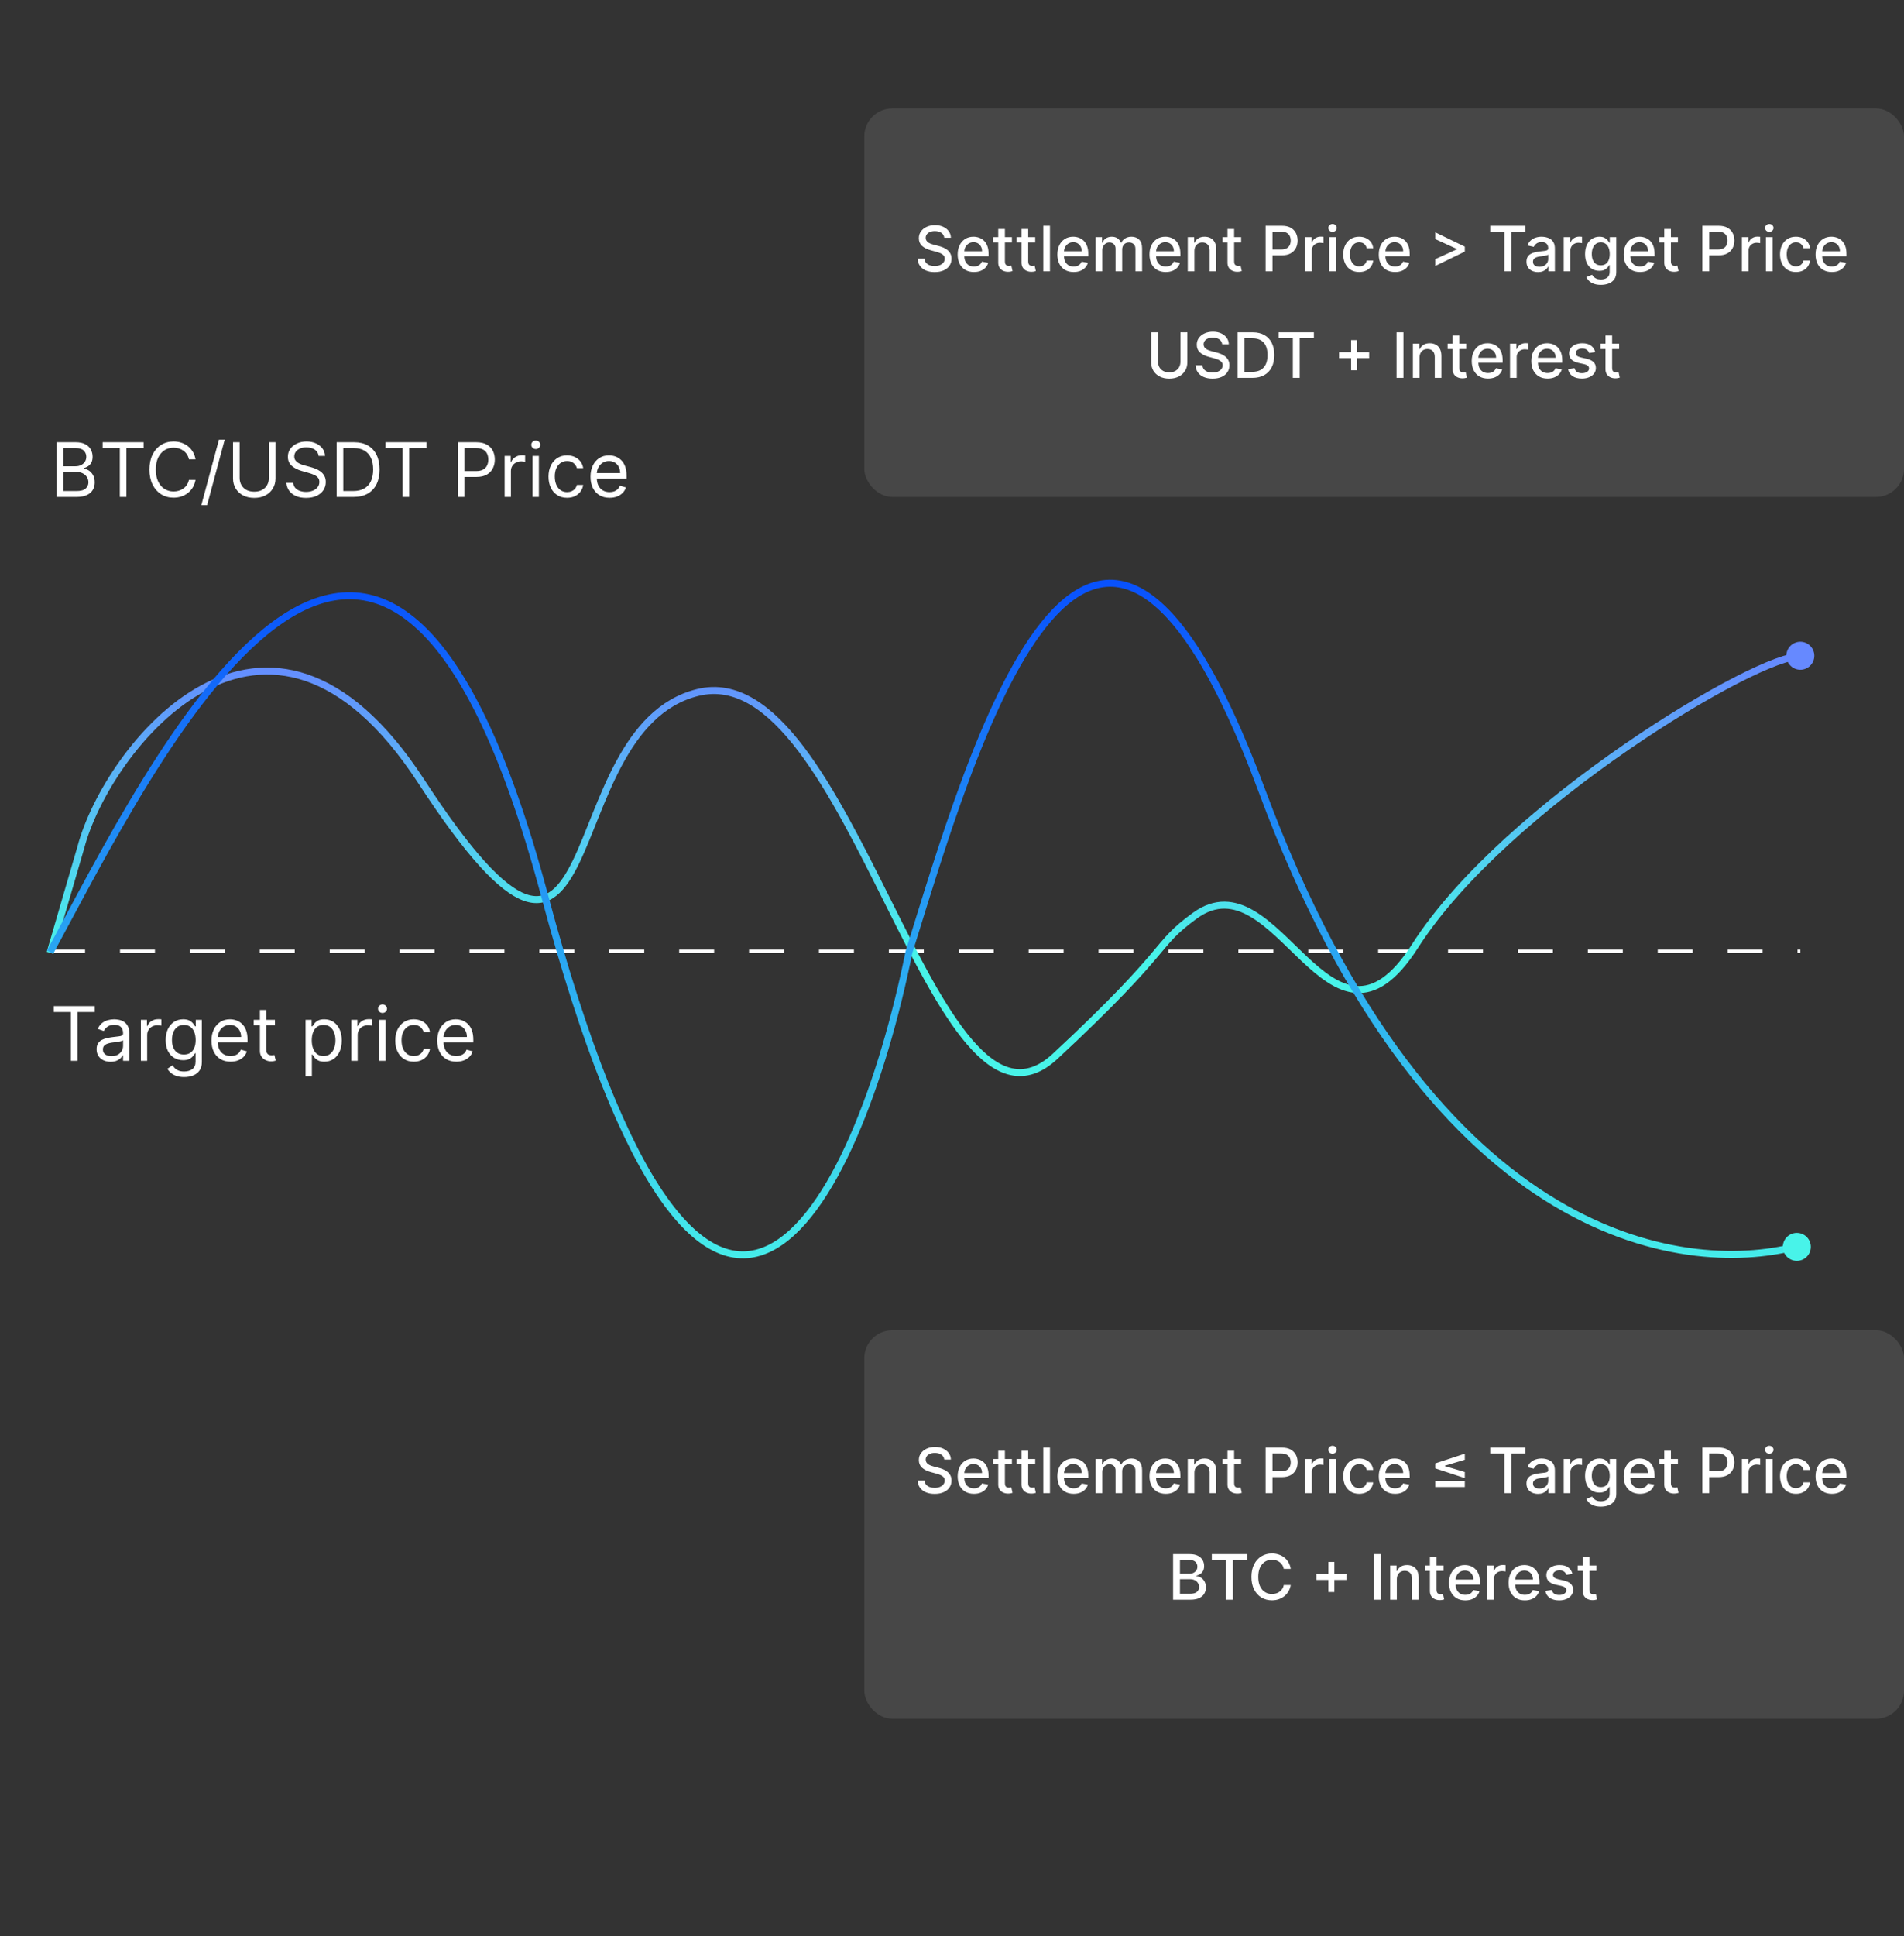 <svg width="304" height="309" viewBox="0 0 304 309" fill="none" xmlns="http://www.w3.org/2000/svg">
<rect x="0" y="0" width="304" height="309" fill="#333333" stroke="none"/>
<path d="M9.058 79.308V70.58H12.109C12.717 70.58 13.218 70.686 13.613 70.896C14.008 71.103 14.302 71.383 14.495 71.735C14.688 72.085 14.785 72.472 14.785 72.898C14.785 73.273 14.718 73.583 14.585 73.828C14.454 74.072 14.281 74.265 14.065 74.407C13.852 74.549 13.62 74.654 13.37 74.722V74.808C13.637 74.825 13.906 74.918 14.176 75.089C14.446 75.259 14.671 75.504 14.853 75.822C15.035 76.14 15.126 76.529 15.126 76.989C15.126 77.427 15.027 77.82 14.828 78.17C14.629 78.519 14.315 78.796 13.886 79.001C13.457 79.205 12.899 79.308 12.211 79.308H9.058ZM10.115 78.37H12.211C12.902 78.37 13.392 78.237 13.681 77.969C13.974 77.7 14.12 77.373 14.12 76.989C14.12 76.694 14.045 76.421 13.894 76.171C13.744 75.918 13.529 75.717 13.251 75.566C12.973 75.413 12.643 75.336 12.262 75.336H10.115V78.37ZM10.115 74.416H12.075C12.393 74.416 12.68 74.353 12.936 74.228C13.194 74.103 13.399 73.927 13.549 73.7C13.703 73.472 13.779 73.205 13.779 72.898C13.779 72.515 13.646 72.19 13.379 71.923C13.112 71.653 12.688 71.518 12.109 71.518H10.115V74.416ZM16.385 71.518V70.58H22.931V71.518H20.186V79.308H19.13V71.518H16.385ZM31.221 73.308H30.164C30.102 73.004 29.992 72.737 29.836 72.507C29.683 72.276 29.495 72.083 29.274 71.927C29.055 71.768 28.812 71.648 28.545 71.569C28.278 71.489 28 71.45 27.71 71.45C27.181 71.45 26.703 71.583 26.274 71.85C25.848 72.117 25.508 72.511 25.255 73.031C25.005 73.55 24.88 74.188 24.88 74.944C24.88 75.7 25.005 76.337 25.255 76.857C25.508 77.377 25.848 77.771 26.274 78.038C26.703 78.305 27.181 78.438 27.71 78.438C28 78.438 28.278 78.398 28.545 78.319C28.812 78.239 29.055 78.121 29.274 77.965C29.495 77.806 29.683 77.612 29.836 77.382C29.992 77.148 30.102 76.882 30.164 76.58H31.221C31.142 77.026 30.997 77.425 30.787 77.778C30.576 78.13 30.315 78.43 30.002 78.677C29.69 78.921 29.339 79.107 28.95 79.235C28.564 79.363 28.15 79.427 27.71 79.427C26.965 79.427 26.303 79.245 25.724 78.882C25.144 78.518 24.689 78.001 24.356 77.33C24.024 76.66 23.858 75.864 23.858 74.944C23.858 74.023 24.024 73.228 24.356 72.558C24.689 71.887 25.144 71.37 25.724 71.007C26.303 70.643 26.965 70.461 27.71 70.461C28.15 70.461 28.564 70.525 28.95 70.653C29.339 70.781 29.69 70.968 30.002 71.215C30.315 71.46 30.576 71.758 30.787 72.11C30.997 72.46 31.142 72.859 31.221 73.308ZM35.878 70.171L33.065 80.62H32.145L34.957 70.171H35.878ZM42.934 70.58H43.99V76.359C43.99 76.955 43.85 77.488 43.568 77.957C43.29 78.423 42.897 78.791 42.388 79.061C41.88 79.328 41.283 79.461 40.598 79.461C39.914 79.461 39.317 79.328 38.809 79.061C38.3 78.791 37.905 78.423 37.624 77.957C37.345 77.488 37.206 76.955 37.206 76.359V70.58H38.263V76.273C38.263 76.7 38.357 77.079 38.544 77.411C38.732 77.741 38.999 78.001 39.345 78.191C39.695 78.379 40.112 78.472 40.598 78.472C41.084 78.472 41.502 78.379 41.851 78.191C42.201 78.001 42.468 77.741 42.652 77.411C42.84 77.079 42.934 76.7 42.934 76.273V70.58ZM50.873 72.762C50.822 72.33 50.615 71.995 50.251 71.757C49.888 71.518 49.442 71.398 48.913 71.398C48.527 71.398 48.189 71.461 47.899 71.586C47.612 71.711 47.388 71.883 47.226 72.102C47.067 72.32 46.987 72.569 46.987 72.847C46.987 73.08 47.042 73.281 47.153 73.448C47.267 73.613 47.412 73.751 47.588 73.862C47.764 73.969 47.949 74.059 48.142 74.13C48.335 74.198 48.513 74.254 48.675 74.296L49.561 74.535C49.788 74.594 50.041 74.677 50.319 74.782C50.601 74.887 50.869 75.031 51.125 75.212C51.383 75.391 51.596 75.621 51.764 75.903C51.932 76.184 52.016 76.529 52.016 76.938C52.016 77.41 51.892 77.836 51.645 78.217C51.401 78.597 51.042 78.9 50.571 79.124C50.102 79.349 49.533 79.461 48.862 79.461C48.237 79.461 47.696 79.36 47.239 79.159C46.784 78.957 46.426 78.675 46.165 78.315C45.906 77.954 45.76 77.535 45.726 77.058H46.817C46.845 77.387 46.956 77.66 47.149 77.876C47.345 78.089 47.592 78.248 47.891 78.353C48.192 78.455 48.516 78.507 48.862 78.507C49.266 78.507 49.628 78.441 49.949 78.311C50.27 78.177 50.524 77.992 50.712 77.757C50.899 77.518 50.993 77.239 50.993 76.921C50.993 76.632 50.912 76.396 50.75 76.214C50.588 76.032 50.375 75.884 50.111 75.771C49.846 75.657 49.561 75.558 49.254 75.472L48.18 75.166C47.498 74.969 46.959 74.69 46.561 74.326C46.163 73.962 45.964 73.487 45.964 72.898C45.964 72.41 46.096 71.984 46.361 71.62C46.628 71.254 46.986 70.969 47.435 70.768C47.886 70.563 48.391 70.461 48.947 70.461C49.51 70.461 50.01 70.562 50.447 70.764C50.885 70.962 51.231 71.235 51.487 71.582C51.746 71.928 51.882 72.322 51.896 72.762H50.873ZM56.446 79.308H53.753V70.58H56.566C57.412 70.58 58.137 70.755 58.739 71.105C59.341 71.451 59.803 71.95 60.124 72.6C60.445 73.248 60.605 74.023 60.605 74.927C60.605 75.836 60.443 76.619 60.12 77.275C59.796 77.928 59.324 78.431 58.705 78.784C58.086 79.133 57.333 79.308 56.446 79.308ZM54.81 78.37H56.378C57.1 78.37 57.698 78.231 58.172 77.953C58.647 77.674 59 77.278 59.233 76.764C59.466 76.249 59.583 75.637 59.583 74.927C59.583 74.222 59.468 73.616 59.237 73.107C59.007 72.596 58.664 72.204 58.206 71.931C57.749 71.656 57.179 71.518 56.497 71.518H54.81V78.37ZM61.538 71.518V70.58H68.083V71.518H65.339V79.308H64.282V71.518H61.538ZM73.089 79.308V70.58H76.038C76.723 70.58 77.282 70.704 77.717 70.951C78.154 71.195 78.478 71.526 78.689 71.944C78.899 72.362 79.004 72.828 79.004 73.342C79.004 73.856 78.899 74.323 78.689 74.744C78.481 75.164 78.16 75.499 77.725 75.749C77.291 75.996 76.734 76.12 76.055 76.12H73.941V75.183H76.021C76.49 75.183 76.866 75.102 77.15 74.94C77.434 74.778 77.64 74.559 77.768 74.284C77.899 74.005 77.964 73.691 77.964 73.342C77.964 72.992 77.899 72.68 77.768 72.404C77.64 72.129 77.433 71.913 77.146 71.757C76.859 71.597 76.478 71.518 76.004 71.518H74.146V79.308H73.089ZM80.57 79.308V72.762H81.541V73.751H81.61C81.729 73.427 81.945 73.164 82.257 72.962C82.57 72.761 82.922 72.66 83.314 72.66C83.388 72.66 83.48 72.661 83.591 72.664C83.702 72.667 83.786 72.671 83.843 72.677V73.7C83.808 73.691 83.73 73.678 83.608 73.661C83.489 73.641 83.362 73.632 83.229 73.632C82.911 73.632 82.627 73.698 82.377 73.832C82.129 73.962 81.933 74.144 81.789 74.377C81.647 74.607 81.576 74.87 81.576 75.166V79.308H80.57ZM85.035 79.308V72.762H86.04V79.308H85.035ZM85.546 71.671C85.35 71.671 85.181 71.605 85.039 71.471C84.9 71.337 84.83 71.177 84.83 70.989C84.83 70.802 84.9 70.641 85.039 70.508C85.181 70.374 85.35 70.308 85.546 70.308C85.742 70.308 85.91 70.374 86.049 70.508C86.191 70.641 86.262 70.802 86.262 70.989C86.262 71.177 86.191 71.337 86.049 71.471C85.91 71.605 85.742 71.671 85.546 71.671ZM90.541 79.444C89.928 79.444 89.399 79.299 88.956 79.009C88.513 78.719 88.172 78.32 87.933 77.812C87.695 77.303 87.576 76.722 87.576 76.069C87.576 75.404 87.698 74.818 87.942 74.309C88.189 73.798 88.533 73.398 88.973 73.112C89.416 72.822 89.933 72.677 90.524 72.677C90.985 72.677 91.399 72.762 91.769 72.933C92.138 73.103 92.441 73.342 92.676 73.648C92.912 73.955 93.058 74.313 93.115 74.722H92.11C92.033 74.424 91.862 74.16 91.598 73.93C91.337 73.697 90.985 73.58 90.541 73.58C90.149 73.58 89.806 73.683 89.51 73.887C89.218 74.089 88.989 74.374 88.824 74.744C88.662 75.11 88.581 75.541 88.581 76.035C88.581 76.541 88.661 76.981 88.82 77.356C88.982 77.731 89.209 78.022 89.502 78.23C89.797 78.437 90.144 78.541 90.541 78.541C90.803 78.541 91.04 78.495 91.253 78.404C91.466 78.313 91.647 78.183 91.794 78.012C91.942 77.842 92.047 77.637 92.11 77.398H93.115C93.058 77.785 92.918 78.133 92.693 78.443C92.472 78.749 92.178 78.994 91.811 79.175C91.448 79.355 91.024 79.444 90.541 79.444ZM97.33 79.444C96.699 79.444 96.155 79.305 95.698 79.026C95.243 78.745 94.892 78.353 94.645 77.85C94.401 77.344 94.279 76.757 94.279 76.086C94.279 75.416 94.401 74.825 94.645 74.313C94.892 73.799 95.236 73.398 95.676 73.112C96.12 72.822 96.637 72.677 97.228 72.677C97.568 72.677 97.905 72.734 98.237 72.847C98.57 72.961 98.872 73.146 99.145 73.401C99.418 73.654 99.635 73.989 99.797 74.407C99.959 74.825 100.04 75.339 100.04 75.95V76.376H94.995V75.507H99.017C99.017 75.137 98.943 74.808 98.796 74.518C98.651 74.228 98.443 73.999 98.174 73.832C97.906 73.664 97.591 73.58 97.228 73.58C96.827 73.58 96.48 73.68 96.188 73.879C95.898 74.075 95.675 74.33 95.519 74.646C95.362 74.961 95.284 75.299 95.284 75.66V76.239C95.284 76.734 95.37 77.153 95.54 77.496C95.713 77.837 95.953 78.097 96.26 78.276C96.567 78.453 96.924 78.541 97.33 78.541C97.594 78.541 97.833 78.504 98.046 78.43C98.262 78.353 98.448 78.239 98.604 78.089C98.76 77.936 98.881 77.745 98.966 77.518L99.938 77.791C99.835 78.12 99.664 78.41 99.422 78.66C99.181 78.907 98.882 79.1 98.527 79.239C98.172 79.376 97.773 79.444 97.33 79.444Z" fill="white"/>
<path d="M8.581 161.518V160.58H15.126V161.518H12.382V169.308H11.325V161.518H8.581ZM17.656 169.461C17.241 169.461 16.865 169.383 16.527 169.227C16.189 169.068 15.92 168.839 15.722 168.541C15.523 168.239 15.423 167.876 15.423 167.45C15.423 167.075 15.497 166.771 15.645 166.538C15.793 166.302 15.99 166.117 16.237 165.984C16.484 165.85 16.757 165.751 17.055 165.685C17.356 165.617 17.659 165.563 17.963 165.524C18.361 165.472 18.683 165.434 18.93 165.408C19.18 165.38 19.362 165.333 19.476 165.268C19.592 165.203 19.651 165.089 19.651 164.927V164.893C19.651 164.472 19.535 164.146 19.305 163.913C19.078 163.68 18.733 163.563 18.27 163.563C17.79 163.563 17.413 163.668 17.14 163.879C16.868 164.089 16.676 164.313 16.565 164.552L15.611 164.211C15.781 163.813 16.008 163.504 16.293 163.282C16.579 163.058 16.892 162.901 17.23 162.813C17.571 162.722 17.906 162.677 18.236 162.677C18.446 162.677 18.687 162.703 18.96 162.754C19.236 162.802 19.501 162.903 19.757 163.056C20.015 163.21 20.23 163.441 20.401 163.751C20.571 164.06 20.656 164.475 20.656 164.995V169.308H19.651V168.421H19.599C19.531 168.563 19.418 168.715 19.258 168.877C19.099 169.039 18.888 169.177 18.623 169.291C18.359 169.404 18.037 169.461 17.656 169.461ZM17.81 168.558C18.207 168.558 18.543 168.479 18.815 168.323C19.091 168.167 19.298 167.965 19.437 167.718C19.579 167.471 19.651 167.211 19.651 166.938V166.018C19.608 166.069 19.514 166.116 19.369 166.158C19.227 166.198 19.062 166.234 18.875 166.265C18.69 166.293 18.51 166.319 18.334 166.342C18.16 166.362 18.02 166.379 17.912 166.393C17.651 166.427 17.406 166.482 17.179 166.559C16.954 166.633 16.773 166.745 16.633 166.896C16.497 167.043 16.429 167.245 16.429 167.501C16.429 167.85 16.558 168.114 16.817 168.293C17.078 168.47 17.409 168.558 17.81 168.558ZM22.492 169.308V162.762H23.463V163.751H23.532C23.651 163.427 23.867 163.164 24.179 162.962C24.492 162.761 24.844 162.66 25.236 162.66C25.31 162.66 25.402 162.661 25.513 162.664C25.624 162.667 25.708 162.671 25.765 162.677V163.7C25.73 163.691 25.652 163.678 25.53 163.661C25.411 163.641 25.284 163.631 25.151 163.631C24.833 163.631 24.549 163.698 24.299 163.832C24.051 163.962 23.855 164.144 23.71 164.377C23.568 164.607 23.497 164.87 23.497 165.166V169.308H22.492ZM29.399 171.899C28.914 171.899 28.496 171.836 28.147 171.711C27.797 171.589 27.506 171.427 27.273 171.225C27.043 171.026 26.86 170.813 26.723 170.586L27.524 170.024C27.615 170.143 27.73 170.279 27.87 170.433C28.009 170.589 28.199 170.724 28.441 170.837C28.685 170.954 29.005 171.012 29.399 171.012C29.928 171.012 30.364 170.884 30.708 170.629C31.051 170.373 31.223 169.972 31.223 169.427V168.097H31.138C31.064 168.217 30.959 168.364 30.823 168.541C30.689 168.714 30.496 168.869 30.243 169.005C29.993 169.139 29.655 169.205 29.229 169.205C28.701 169.205 28.226 169.08 27.806 168.83C27.388 168.58 27.057 168.217 26.813 167.739C26.571 167.262 26.451 166.683 26.451 166.001C26.451 165.33 26.568 164.747 26.804 164.249C27.04 163.749 27.368 163.363 27.789 163.09C28.209 162.815 28.695 162.677 29.246 162.677C29.672 162.677 30.01 162.748 30.26 162.89C30.513 163.029 30.706 163.188 30.84 163.367C30.976 163.543 31.081 163.688 31.155 163.802H31.257V162.762H32.229V169.495C32.229 170.058 32.101 170.515 31.845 170.867C31.593 171.222 31.252 171.482 30.823 171.647C30.397 171.815 29.922 171.899 29.399 171.899ZM29.365 168.302C29.769 168.302 30.11 168.21 30.388 168.025C30.666 167.84 30.878 167.575 31.023 167.228C31.168 166.881 31.24 166.467 31.24 165.984C31.24 165.512 31.169 165.096 31.027 164.735C30.885 164.374 30.675 164.092 30.397 163.887C30.118 163.683 29.774 163.58 29.365 163.58C28.939 163.58 28.584 163.688 28.3 163.904C28.019 164.12 27.807 164.41 27.665 164.774C27.526 165.137 27.456 165.541 27.456 165.984C27.456 166.438 27.527 166.84 27.669 167.19C27.814 167.536 28.027 167.809 28.308 168.008C28.593 168.204 28.945 168.302 29.365 168.302ZM36.814 169.444C36.184 169.444 35.639 169.305 35.182 169.026C34.727 168.745 34.377 168.353 34.13 167.85C33.885 167.345 33.763 166.756 33.763 166.086C33.763 165.416 33.885 164.825 34.13 164.313C34.377 163.799 34.72 163.399 35.161 163.112C35.604 162.822 36.121 162.677 36.712 162.677C37.053 162.677 37.389 162.734 37.722 162.847C38.054 162.961 38.357 163.146 38.63 163.401C38.902 163.654 39.12 163.989 39.282 164.407C39.443 164.825 39.524 165.339 39.524 165.95V166.376H34.479V165.506H38.502C38.502 165.137 38.428 164.808 38.28 164.518C38.135 164.228 37.928 163.999 37.658 163.832C37.391 163.664 37.076 163.58 36.712 163.58C36.311 163.58 35.965 163.68 35.672 163.879C35.382 164.075 35.159 164.33 35.003 164.646C34.847 164.961 34.769 165.299 34.769 165.66V166.239C34.769 166.734 34.854 167.153 35.024 167.497C35.198 167.837 35.438 168.097 35.745 168.276C36.051 168.453 36.408 168.541 36.814 168.541C37.078 168.541 37.317 168.504 37.53 168.43C37.746 168.353 37.932 168.239 38.088 168.089C38.245 167.935 38.365 167.745 38.451 167.518L39.422 167.791C39.32 168.12 39.148 168.41 38.907 168.66C38.665 168.907 38.367 169.1 38.012 169.239C37.657 169.376 37.257 169.444 36.814 169.444ZM43.901 162.762V163.614H40.509V162.762H43.901ZM41.497 161.194H42.503V167.433C42.503 167.717 42.544 167.93 42.627 168.072C42.712 168.211 42.82 168.305 42.951 168.353C43.084 168.399 43.225 168.421 43.372 168.421C43.483 168.421 43.574 168.416 43.645 168.404C43.716 168.39 43.773 168.379 43.816 168.37L44.02 169.274C43.952 169.299 43.857 169.325 43.735 169.35C43.612 169.379 43.458 169.393 43.27 169.393C42.986 169.393 42.708 169.332 42.435 169.21C42.165 169.087 41.941 168.901 41.762 168.651C41.586 168.401 41.497 168.086 41.497 167.705V161.194ZM48.789 171.762V162.762H49.76V163.802H49.88C49.953 163.688 50.056 163.543 50.186 163.367C50.32 163.188 50.51 163.029 50.757 162.89C51.007 162.748 51.345 162.677 51.772 162.677C52.323 162.677 52.809 162.815 53.229 163.09C53.649 163.366 53.977 163.756 54.213 164.262C54.449 164.768 54.567 165.364 54.567 166.052C54.567 166.745 54.449 167.346 54.213 167.854C53.977 168.36 53.651 168.752 53.233 169.031C52.816 169.306 52.334 169.444 51.789 169.444C51.368 169.444 51.032 169.374 50.779 169.235C50.526 169.093 50.331 168.933 50.195 168.754C50.059 168.572 49.953 168.421 49.88 168.302H49.794V171.762H48.789ZM49.777 166.035C49.777 166.529 49.85 166.965 49.995 167.343C50.139 167.718 50.351 168.012 50.63 168.225C50.908 168.435 51.249 168.541 51.652 168.541C52.073 168.541 52.424 168.43 52.705 168.208C52.989 167.984 53.202 167.683 53.344 167.305C53.489 166.924 53.561 166.501 53.561 166.035C53.561 165.575 53.49 165.16 53.348 164.791C53.209 164.418 52.997 164.124 52.713 163.908C52.432 163.69 52.078 163.58 51.652 163.58C51.243 163.58 50.899 163.684 50.621 163.891C50.343 164.096 50.132 164.383 49.99 164.752C49.848 165.119 49.777 165.546 49.777 166.035ZM56.101 169.308V162.762H57.073V163.751H57.141C57.26 163.427 57.476 163.164 57.789 162.962C58.101 162.761 58.453 162.66 58.845 162.66C58.919 162.66 59.012 162.661 59.122 162.664C59.233 162.667 59.317 162.671 59.374 162.677V163.7C59.34 163.691 59.262 163.678 59.139 163.661C59.02 163.641 58.894 163.631 58.76 163.631C58.442 163.631 58.158 163.698 57.908 163.832C57.661 163.962 57.465 164.144 57.32 164.377C57.178 164.607 57.107 164.87 57.107 165.166V169.308H56.101ZM60.566 169.308V162.762H61.572V169.308H60.566ZM61.077 161.671C60.881 161.671 60.712 161.604 60.57 161.471C60.431 161.337 60.361 161.177 60.361 160.989C60.361 160.802 60.431 160.641 60.57 160.508C60.712 160.374 60.881 160.308 61.077 160.308C61.273 160.308 61.441 160.374 61.58 160.508C61.722 160.641 61.793 160.802 61.793 160.989C61.793 161.177 61.722 161.337 61.58 161.471C61.441 161.604 61.273 161.671 61.077 161.671ZM66.073 169.444C65.459 169.444 64.931 169.299 64.487 169.009C64.044 168.72 63.703 168.32 63.465 167.812C63.226 167.303 63.107 166.722 63.107 166.069C63.107 165.404 63.229 164.818 63.473 164.309C63.72 163.798 64.064 163.399 64.504 163.112C64.948 162.822 65.465 162.677 66.056 162.677C66.516 162.677 66.931 162.762 67.3 162.933C67.669 163.103 67.972 163.342 68.208 163.649C68.443 163.955 68.59 164.313 68.647 164.722H67.641C67.564 164.424 67.394 164.16 67.129 163.93C66.868 163.697 66.516 163.58 66.073 163.58C65.681 163.58 65.337 163.683 65.041 163.887C64.749 164.089 64.52 164.374 64.355 164.744C64.193 165.11 64.112 165.541 64.112 166.035C64.112 166.541 64.192 166.981 64.351 167.356C64.513 167.731 64.74 168.022 65.033 168.229C65.328 168.437 65.675 168.541 66.073 168.541C66.334 168.541 66.571 168.495 66.784 168.404C66.997 168.313 67.178 168.183 67.326 168.012C67.473 167.842 67.578 167.637 67.641 167.399H68.647C68.59 167.785 68.449 168.133 68.225 168.443C68.003 168.749 67.709 168.994 67.343 169.176C66.979 169.354 66.556 169.444 66.073 169.444ZM72.861 169.444C72.23 169.444 71.686 169.305 71.229 169.026C70.774 168.745 70.424 168.353 70.176 167.85C69.932 167.345 69.81 166.756 69.81 166.086C69.81 165.416 69.932 164.825 70.176 164.313C70.424 163.799 70.767 163.399 71.208 163.112C71.651 162.822 72.168 162.677 72.759 162.677C73.1 162.677 73.436 162.734 73.769 162.847C74.101 162.961 74.404 163.146 74.676 163.401C74.949 163.654 75.166 163.989 75.328 164.407C75.49 164.825 75.571 165.339 75.571 165.95V166.376H70.526V165.506H74.549C74.549 165.137 74.475 164.808 74.327 164.518C74.182 164.228 73.975 163.999 73.705 163.832C73.438 163.664 73.122 163.58 72.759 163.58C72.358 163.58 72.012 163.68 71.719 163.879C71.429 164.075 71.206 164.33 71.05 164.646C70.894 164.961 70.816 165.299 70.816 165.66V166.239C70.816 166.734 70.901 167.153 71.071 167.497C71.245 167.837 71.485 168.097 71.791 168.276C72.098 168.453 72.455 168.541 72.861 168.541C73.125 168.541 73.364 168.504 73.577 168.43C73.793 168.353 73.979 168.239 74.135 168.089C74.291 167.935 74.412 167.745 74.497 167.518L75.469 167.791C75.367 168.12 75.195 168.41 74.953 168.66C74.712 168.907 74.414 169.1 74.058 169.239C73.703 169.376 73.304 169.444 72.861 169.444Z" fill="white"/>
<line x1="8.001" y1="151.829" x2="287.448" y2="151.829" stroke="white" stroke-width="0.558" stroke-dasharray="5.58 5.58"/>
<path d="M8.001 152.062L12.899 135.274C17.028 119.513 42.57 86.84 67.23 124.668C98.056 171.954 87.684 116.383 111.404 110.522C135.925 104.462 149.008 186.689 168.479 168.576C187.38 150.992 184.054 151.039 190.771 146.15C204.058 136.478 212.22 172.427 225.925 150.992C240.379 128.384 281.11 104.217 287.448 104.777" stroke="url(#paint0_linear_869_3760)" stroke-width="1.116"/>
<path d="M8.001 151.952C23.999 122.601 60.816 45.262 86.943 142.898C113.07 240.534 136.894 192.633 145.13 151.952C154.786 121.115 173.974 52.144 201.464 126.151C228.954 200.159 270.503 203.593 287.448 198.763" stroke="url(#paint1_linear_869_3760)" stroke-width="1.116"/>
<circle cx="286.889" cy="198.998" r="2.233" fill="#48F3E9"/>
<circle cx="287.448" cy="104.66" r="2.233" fill="#6689FF"/>
<rect x="138" y="17.308" width="166" height="62" rx="4.466" fill="white" fill-opacity="0.1"/>
<path d="M150.766 37.945C150.728 37.609 150.571 37.349 150.297 37.164C150.022 36.977 149.677 36.884 149.26 36.884C148.962 36.884 148.704 36.931 148.486 37.026C148.268 37.118 148.099 37.246 147.978 37.409C147.86 37.57 147.8 37.754 147.8 37.96C147.8 38.132 147.841 38.282 147.921 38.407C148.004 38.532 148.112 38.638 148.244 38.723C148.379 38.806 148.524 38.876 148.678 38.933C148.831 38.987 148.979 39.032 149.121 39.068L149.832 39.252C150.064 39.309 150.302 39.386 150.545 39.483C150.789 39.58 151.015 39.708 151.224 39.867C151.432 40.025 151.6 40.222 151.728 40.456C151.858 40.69 151.923 40.971 151.923 41.298C151.923 41.71 151.817 42.075 151.604 42.395C151.393 42.715 151.086 42.967 150.684 43.151C150.284 43.336 149.8 43.428 149.232 43.428C148.687 43.428 148.216 43.342 147.818 43.169C147.42 42.996 147.109 42.751 146.884 42.434C146.659 42.114 146.535 41.736 146.511 41.298H147.612C147.634 41.56 147.719 41.779 147.868 41.955C148.019 42.127 148.212 42.257 148.447 42.342C148.683 42.425 148.943 42.466 149.224 42.466C149.535 42.466 149.81 42.417 150.052 42.32C150.296 42.221 150.487 42.084 150.627 41.908C150.767 41.731 150.837 41.524 150.837 41.287C150.837 41.072 150.775 40.895 150.652 40.758C150.531 40.621 150.367 40.507 150.158 40.417C149.952 40.327 149.719 40.248 149.459 40.179L148.599 39.945C148.017 39.786 147.555 39.553 147.214 39.245C146.876 38.937 146.707 38.53 146.707 38.023C146.707 37.605 146.82 37.239 147.048 36.926C147.275 36.614 147.583 36.371 147.971 36.198C148.359 36.023 148.797 35.935 149.285 35.935C149.777 35.935 150.212 36.022 150.588 36.195C150.967 36.367 151.265 36.605 151.483 36.908C151.701 37.209 151.814 37.555 151.824 37.945H150.766ZM155.5 43.418C154.963 43.418 154.5 43.303 154.112 43.073C153.726 42.841 153.427 42.516 153.217 42.097C153.008 41.675 152.904 41.182 152.904 40.616C152.904 40.057 153.008 39.565 153.217 39.139C153.427 38.712 153.721 38.38 154.097 38.141C154.476 37.902 154.919 37.782 155.426 37.782C155.733 37.782 156.032 37.833 156.32 37.935C156.609 38.036 156.869 38.196 157.098 38.414C157.328 38.632 157.509 38.915 157.642 39.263C157.774 39.608 157.84 40.029 157.84 40.523V40.9H153.504V40.105H156.8C156.8 39.825 156.743 39.578 156.629 39.362C156.516 39.145 156.356 38.973 156.15 38.847C155.946 38.722 155.707 38.659 155.433 38.659C155.134 38.659 154.874 38.733 154.651 38.879C154.431 39.024 154.261 39.213 154.14 39.447C154.022 39.679 153.963 39.932 153.963 40.204V40.825C153.963 41.19 154.026 41.5 154.154 41.756C154.285 42.011 154.466 42.207 154.698 42.342C154.93 42.474 155.201 42.541 155.511 42.541C155.712 42.541 155.896 42.512 156.061 42.455C156.227 42.396 156.37 42.309 156.491 42.193C156.612 42.077 156.704 41.933 156.768 41.763L157.773 41.944C157.692 42.24 157.548 42.499 157.34 42.722C157.134 42.942 156.874 43.114 156.562 43.237C156.252 43.357 155.898 43.418 155.5 43.418ZM161.565 37.853V38.705H158.585V37.853H161.565ZM159.384 36.546H160.446V41.706C160.446 41.912 160.477 42.067 160.538 42.171C160.6 42.273 160.679 42.343 160.776 42.381C160.876 42.416 160.983 42.434 161.099 42.434C161.185 42.434 161.259 42.428 161.323 42.416C161.387 42.404 161.437 42.395 161.472 42.388L161.664 43.265C161.603 43.289 161.515 43.312 161.401 43.336C161.288 43.362 161.146 43.376 160.975 43.379C160.696 43.383 160.435 43.334 160.194 43.23C159.952 43.125 159.757 42.964 159.608 42.746C159.459 42.529 159.384 42.255 159.384 41.926V36.546ZM165.285 37.853V38.705H162.306V37.853H165.285ZM163.105 36.546H164.167V41.706C164.167 41.912 164.198 42.067 164.259 42.171C164.321 42.273 164.4 42.343 164.497 42.381C164.596 42.416 164.704 42.434 164.82 42.434C164.905 42.434 164.98 42.428 165.044 42.416C165.108 42.404 165.157 42.395 165.193 42.388L165.385 43.265C165.323 43.289 165.236 43.312 165.122 43.336C165.008 43.362 164.866 43.376 164.696 43.379C164.416 43.383 164.156 43.334 163.915 43.23C163.673 43.125 163.478 42.964 163.329 42.746C163.18 42.529 163.105 42.255 163.105 41.926V36.546ZM167.639 36.035V43.308H166.577V36.035H167.639ZM171.418 43.418C170.881 43.418 170.418 43.303 170.03 43.073C169.644 42.841 169.345 42.516 169.135 42.097C168.926 41.675 168.822 41.182 168.822 40.616C168.822 40.057 168.926 39.565 169.135 39.139C169.345 38.712 169.639 38.38 170.015 38.141C170.394 37.902 170.837 37.782 171.344 37.782C171.651 37.782 171.95 37.833 172.238 37.935C172.527 38.036 172.787 38.196 173.016 38.414C173.246 38.632 173.427 38.915 173.559 39.263C173.692 39.608 173.758 40.029 173.758 40.523V40.9H169.422V40.105H172.718C172.718 39.825 172.661 39.578 172.547 39.362C172.434 39.145 172.274 38.973 172.068 38.847C171.864 38.722 171.625 38.659 171.351 38.659C171.052 38.659 170.792 38.733 170.569 38.879C170.349 39.024 170.179 39.213 170.058 39.447C169.94 39.679 169.881 39.932 169.881 40.204V40.825C169.881 41.19 169.944 41.5 170.072 41.756C170.202 42.011 170.384 42.207 170.616 42.342C170.848 42.474 171.119 42.541 171.429 42.541C171.63 42.541 171.814 42.512 171.979 42.455C172.145 42.396 172.288 42.309 172.409 42.193C172.53 42.077 172.622 41.933 172.686 41.763L173.691 41.944C173.61 42.24 173.466 42.499 173.258 42.722C173.052 42.942 172.792 43.114 172.48 43.237C172.17 43.357 171.816 43.418 171.418 43.418ZM174.936 43.308V37.853H175.956V38.741H176.023C176.137 38.44 176.323 38.206 176.581 38.038C176.839 37.867 177.148 37.782 177.507 37.782C177.872 37.782 178.177 37.867 178.424 38.038C178.672 38.208 178.856 38.443 178.974 38.741H179.031C179.161 38.45 179.368 38.218 179.652 38.045C179.936 37.87 180.275 37.782 180.668 37.782C181.163 37.782 181.566 37.937 181.879 38.247C182.194 38.557 182.351 39.025 182.351 39.65V43.308H181.289V39.749C181.289 39.38 181.189 39.112 180.988 38.947C180.786 38.781 180.546 38.698 180.267 38.698C179.921 38.698 179.652 38.805 179.461 39.018C179.269 39.228 179.173 39.5 179.173 39.831V43.308H178.115V39.682C178.115 39.386 178.022 39.148 177.838 38.968C177.653 38.788 177.413 38.698 177.117 38.698C176.916 38.698 176.73 38.752 176.559 38.858C176.391 38.962 176.255 39.108 176.151 39.295C176.049 39.482 175.998 39.699 175.998 39.945V43.308H174.936ZM186.125 43.418C185.588 43.418 185.125 43.303 184.737 43.073C184.351 42.841 184.052 42.516 183.842 42.097C183.633 41.675 183.529 41.182 183.529 40.616C183.529 40.057 183.633 39.565 183.842 39.139C184.052 38.712 184.346 38.38 184.722 38.141C185.101 37.902 185.544 37.782 186.051 37.782C186.358 37.782 186.657 37.833 186.945 37.935C187.234 38.036 187.494 38.196 187.723 38.414C187.953 38.632 188.134 38.915 188.267 39.263C188.399 39.608 188.465 40.029 188.465 40.523V40.9H184.129V40.105H187.425C187.425 39.825 187.368 39.578 187.254 39.362C187.141 39.145 186.981 38.973 186.775 38.847C186.571 38.722 186.332 38.659 186.058 38.659C185.759 38.659 185.499 38.733 185.276 38.879C185.056 39.024 184.886 39.213 184.765 39.447C184.647 39.679 184.588 39.932 184.588 40.204V40.825C184.588 41.19 184.651 41.5 184.779 41.756C184.91 42.011 185.091 42.207 185.323 42.342C185.555 42.474 185.826 42.541 186.136 42.541C186.337 42.541 186.521 42.512 186.686 42.455C186.852 42.396 186.995 42.309 187.116 42.193C187.237 42.077 187.329 41.933 187.393 41.763L188.398 41.944C188.317 42.24 188.173 42.499 187.965 42.722C187.759 42.942 187.499 43.114 187.187 43.237C186.877 43.357 186.523 43.418 186.125 43.418ZM190.705 40.069V43.308H189.643V37.853H190.663V38.741H190.73C190.856 38.452 191.052 38.22 191.32 38.045C191.589 37.87 191.929 37.782 192.339 37.782C192.71 37.782 193.036 37.86 193.315 38.016C193.595 38.17 193.811 38.4 193.965 38.705C194.119 39.011 194.196 39.388 194.196 39.838V43.308H193.134V39.966C193.134 39.571 193.031 39.262 192.825 39.039C192.619 38.814 192.336 38.702 191.977 38.702C191.73 38.702 191.511 38.755 191.32 38.862C191.13 38.968 190.98 39.124 190.869 39.33C190.76 39.534 190.705 39.78 190.705 40.069ZM198.166 37.853V38.705H195.187V37.853H198.166ZM195.986 36.546H197.048V41.706C197.048 41.912 197.078 42.067 197.14 42.171C197.201 42.273 197.281 42.343 197.378 42.381C197.477 42.416 197.585 42.434 197.701 42.434C197.786 42.434 197.861 42.428 197.925 42.416C197.989 42.404 198.038 42.395 198.074 42.388L198.266 43.265C198.204 43.289 198.116 43.312 198.003 43.336C197.889 43.362 197.747 43.376 197.577 43.379C197.297 43.383 197.037 43.334 196.795 43.23C196.554 43.125 196.359 42.964 196.21 42.746C196.06 42.529 195.986 42.255 195.986 41.926V36.546ZM202.072 43.308V36.035H204.665C205.231 36.035 205.699 36.138 206.071 36.344C206.443 36.55 206.721 36.831 206.906 37.189C207.09 37.544 207.183 37.944 207.183 38.389C207.183 38.837 207.089 39.239 206.902 39.597C206.717 39.952 206.438 40.233 206.064 40.442C205.692 40.648 205.225 40.751 204.661 40.751H202.879V39.82H204.562C204.919 39.82 205.209 39.759 205.432 39.636C205.654 39.51 205.818 39.34 205.922 39.124C206.026 38.909 206.078 38.664 206.078 38.389C206.078 38.115 206.026 37.871 205.922 37.658C205.818 37.445 205.653 37.278 205.428 37.157C205.206 37.036 204.912 36.976 204.548 36.976H203.17V43.308H202.072ZM208.384 43.308V37.853H209.41V38.719H209.467C209.566 38.426 209.741 38.195 209.992 38.027C210.246 37.857 210.532 37.771 210.852 37.771C210.918 37.771 210.996 37.774 211.086 37.779C211.178 37.783 211.251 37.789 211.303 37.796V38.812C211.26 38.8 211.184 38.787 211.075 38.773C210.967 38.756 210.858 38.748 210.749 38.748C210.498 38.748 210.274 38.801 210.078 38.908C209.883 39.012 209.73 39.157 209.616 39.344C209.502 39.529 209.445 39.74 209.445 39.977V43.308H208.384ZM212.222 43.308V37.853H213.283V43.308H212.222ZM212.758 37.011C212.573 37.011 212.415 36.95 212.282 36.827C212.152 36.701 212.087 36.552 212.087 36.379C212.087 36.204 212.152 36.055 212.282 35.932C212.415 35.806 212.573 35.744 212.758 35.744C212.942 35.744 213.1 35.806 213.23 35.932C213.363 36.055 213.429 36.204 213.429 36.379C213.429 36.552 213.363 36.701 213.23 36.827C213.1 36.95 212.942 37.011 212.758 37.011ZM217.009 43.418C216.481 43.418 216.027 43.298 215.646 43.059C215.267 42.818 214.976 42.485 214.772 42.061C214.569 41.637 214.467 41.152 214.467 40.605C214.467 40.051 214.571 39.562 214.779 39.139C214.988 38.712 215.281 38.38 215.66 38.141C216.039 37.902 216.485 37.782 216.999 37.782C217.413 37.782 217.782 37.859 218.107 38.013C218.431 38.164 218.693 38.377 218.892 38.652C219.093 38.927 219.212 39.248 219.25 39.614H218.217C218.16 39.359 218.03 39.139 217.826 38.954C217.625 38.769 217.355 38.677 217.017 38.677C216.721 38.677 216.461 38.755 216.239 38.911C216.019 39.065 215.847 39.285 215.724 39.572C215.601 39.856 215.539 40.192 215.539 40.58C215.539 40.978 215.6 41.321 215.72 41.61C215.841 41.899 216.012 42.123 216.232 42.281C216.454 42.44 216.716 42.519 217.017 42.519C217.218 42.519 217.4 42.483 217.563 42.409C217.729 42.333 217.868 42.226 217.979 42.086C218.093 41.946 218.172 41.778 218.217 41.582H219.25C219.212 41.934 219.097 42.249 218.906 42.526C218.714 42.803 218.457 43.021 218.135 43.18C217.816 43.338 217.44 43.418 217.009 43.418ZM222.737 43.418C222.199 43.418 221.736 43.303 221.348 43.073C220.962 42.841 220.664 42.516 220.453 42.097C220.245 41.675 220.141 41.182 220.141 40.616C220.141 40.057 220.245 39.565 220.453 39.139C220.664 38.712 220.957 38.38 221.334 38.141C221.713 37.902 222.155 37.782 222.662 37.782C222.97 37.782 223.268 37.833 223.557 37.935C223.846 38.036 224.105 38.196 224.335 38.414C224.564 38.632 224.745 38.915 224.878 39.263C225.01 39.608 225.077 40.029 225.077 40.523V40.9H220.741V40.105H224.036C224.036 39.825 223.979 39.578 223.866 39.362C223.752 39.145 223.592 38.973 223.386 38.847C223.183 38.722 222.944 38.659 222.669 38.659C222.371 38.659 222.11 38.733 221.888 38.879C221.668 39.024 221.497 39.213 221.376 39.447C221.258 39.679 221.199 39.932 221.199 40.204V40.825C221.199 41.19 221.263 41.5 221.391 41.756C221.521 42.011 221.702 42.207 221.934 42.342C222.166 42.474 222.437 42.541 222.747 42.541C222.948 42.541 223.132 42.512 223.298 42.455C223.463 42.396 223.607 42.309 223.727 42.193C223.848 42.077 223.94 41.933 224.004 41.763L225.009 41.944C224.929 42.24 224.784 42.499 224.576 42.722C224.37 42.942 224.111 43.114 223.798 43.237C223.488 43.357 223.134 43.418 222.737 43.418ZM233.876 40.161L229.161 42.448V41.362L232.641 39.778L232.605 39.838V39.685L232.641 39.749L229.161 38.162V37.079L233.876 39.366V40.161ZM237.934 36.98V36.035H243.563V36.98H241.294V43.308H240.2V36.98H237.934ZM245.567 43.428C245.221 43.428 244.909 43.364 244.629 43.237C244.35 43.106 244.129 42.918 243.965 42.672C243.804 42.426 243.724 42.124 243.724 41.766C243.724 41.459 243.783 41.205 243.901 41.007C244.02 40.808 244.179 40.65 244.381 40.534C244.582 40.418 244.807 40.331 245.055 40.271C245.304 40.212 245.557 40.167 245.815 40.136C246.142 40.099 246.407 40.068 246.611 40.044C246.814 40.018 246.962 39.977 247.055 39.92C247.147 39.863 247.193 39.771 247.193 39.643V39.618C247.193 39.308 247.106 39.068 246.93 38.897C246.758 38.727 246.5 38.641 246.156 38.641C245.799 38.641 245.517 38.721 245.311 38.879C245.107 39.036 244.967 39.21 244.888 39.401L243.891 39.174C244.009 38.843 244.182 38.575 244.409 38.371C244.639 38.166 244.903 38.016 245.201 37.924C245.499 37.829 245.813 37.782 246.142 37.782C246.36 37.782 246.591 37.808 246.835 37.86C247.081 37.91 247.31 38.002 247.523 38.137C247.739 38.272 247.915 38.465 248.053 38.716C248.19 38.965 248.259 39.288 248.259 39.685V43.308H247.222V42.562H247.179C247.11 42.699 247.007 42.834 246.87 42.967C246.733 43.099 246.556 43.209 246.341 43.297C246.125 43.385 245.867 43.428 245.567 43.428ZM245.798 42.576C246.091 42.576 246.342 42.518 246.55 42.402C246.761 42.286 246.921 42.135 247.03 41.947C247.141 41.758 247.197 41.556 247.197 41.34V40.637C247.159 40.675 247.085 40.711 246.977 40.744C246.87 40.775 246.748 40.802 246.611 40.825C246.473 40.847 246.34 40.867 246.21 40.886C246.079 40.902 245.97 40.916 245.883 40.928C245.677 40.954 245.489 40.998 245.318 41.06C245.15 41.121 245.015 41.21 244.913 41.326C244.814 41.44 244.764 41.591 244.764 41.781C244.764 42.043 244.861 42.242 245.055 42.377C245.25 42.51 245.497 42.576 245.798 42.576ZM249.673 43.308V37.853H250.699V38.719H250.756C250.855 38.426 251.03 38.195 251.281 38.027C251.535 37.857 251.821 37.771 252.141 37.771C252.207 37.771 252.285 37.774 252.375 37.779C252.468 37.783 252.54 37.789 252.592 37.796V38.812C252.549 38.8 252.473 38.787 252.365 38.773C252.256 38.756 252.147 38.748 252.038 38.748C251.787 38.748 251.563 38.801 251.367 38.908C251.173 39.012 251.019 39.157 250.905 39.344C250.791 39.529 250.735 39.74 250.735 39.977V43.308H249.673ZM255.602 45.467C255.169 45.467 254.796 45.41 254.484 45.296C254.174 45.183 253.92 45.032 253.724 44.845C253.527 44.658 253.38 44.453 253.283 44.231L254.196 43.855C254.26 43.959 254.345 44.069 254.452 44.185C254.561 44.303 254.707 44.404 254.892 44.487C255.079 44.569 255.319 44.611 255.613 44.611C256.015 44.611 256.348 44.513 256.611 44.316C256.874 44.122 257.005 43.812 257.005 43.386V42.313H256.938C256.874 42.429 256.781 42.558 256.661 42.7C256.542 42.842 256.379 42.965 256.17 43.07C255.962 43.174 255.691 43.226 255.357 43.226C254.926 43.226 254.538 43.125 254.192 42.924C253.849 42.721 253.577 42.421 253.376 42.026C253.177 41.628 253.077 41.139 253.077 40.559C253.077 39.979 253.176 39.482 253.372 39.068C253.571 38.653 253.843 38.336 254.189 38.116C254.535 37.893 254.926 37.782 255.364 37.782C255.703 37.782 255.976 37.839 256.185 37.953C256.393 38.064 256.555 38.194 256.671 38.343C256.79 38.492 256.881 38.624 256.945 38.737H257.023V37.853H258.063V43.428C258.063 43.897 257.954 44.282 257.737 44.583C257.519 44.883 257.224 45.106 256.852 45.25C256.483 45.395 256.066 45.467 255.602 45.467ZM255.592 42.345C255.897 42.345 256.155 42.274 256.366 42.132C256.579 41.988 256.74 41.782 256.849 41.514C256.96 41.244 257.016 40.921 257.016 40.545C257.016 40.178 256.961 39.855 256.852 39.575C256.743 39.296 256.584 39.078 256.373 38.922C256.162 38.763 255.902 38.684 255.592 38.684C255.272 38.684 255.006 38.767 254.793 38.933C254.58 39.096 254.419 39.319 254.31 39.6C254.203 39.882 254.15 40.197 254.15 40.545C254.15 40.902 254.204 41.216 254.313 41.486C254.422 41.756 254.583 41.967 254.796 42.118C255.012 42.27 255.277 42.345 255.592 42.345ZM261.838 43.418C261.301 43.418 260.838 43.303 260.45 43.073C260.064 42.841 259.765 42.516 259.555 42.097C259.346 41.675 259.242 41.182 259.242 40.616C259.242 40.057 259.346 39.565 259.555 39.139C259.765 38.712 260.059 38.38 260.435 38.141C260.814 37.902 261.257 37.782 261.763 37.782C262.071 37.782 262.37 37.833 262.658 37.935C262.947 38.036 263.206 38.196 263.436 38.414C263.666 38.632 263.847 38.915 263.979 39.263C264.112 39.608 264.178 40.029 264.178 40.523V40.9H259.842V40.105H263.138C263.138 39.825 263.081 39.578 262.967 39.362C262.854 39.145 262.694 38.973 262.488 38.847C262.284 38.722 262.045 38.659 261.771 38.659C261.472 38.659 261.212 38.733 260.989 38.879C260.769 39.024 260.599 39.213 260.478 39.447C260.36 39.679 260.3 39.932 260.3 40.204V40.825C260.3 41.19 260.364 41.5 260.492 41.756C260.622 42.011 260.804 42.207 261.036 42.342C261.268 42.474 261.539 42.541 261.849 42.541C262.05 42.541 262.233 42.512 262.399 42.455C262.565 42.396 262.708 42.309 262.829 42.193C262.95 42.077 263.042 41.933 263.106 41.763L264.111 41.944C264.03 42.24 263.886 42.499 263.678 42.722C263.472 42.942 263.212 43.114 262.9 43.237C262.59 43.357 262.236 43.418 261.838 43.418ZM267.903 37.853V38.705H264.923V37.853H267.903ZM265.722 36.546H266.784V41.706C266.784 41.912 266.815 42.067 266.876 42.171C266.938 42.273 267.017 42.343 267.114 42.381C267.214 42.416 267.321 42.434 267.437 42.434C267.523 42.434 267.597 42.428 267.661 42.416C267.725 42.404 267.775 42.395 267.81 42.388L268.002 43.265C267.94 43.289 267.853 43.312 267.739 43.336C267.626 43.362 267.483 43.376 267.313 43.379C267.034 43.383 266.773 43.334 266.532 43.23C266.29 43.125 266.095 42.964 265.946 42.746C265.797 42.529 265.722 42.255 265.722 41.926V36.546ZM271.809 43.308V36.035H274.401C274.967 36.035 275.436 36.138 275.807 36.344C276.179 36.55 276.457 36.831 276.642 37.189C276.827 37.544 276.919 37.944 276.919 38.389C276.919 38.837 276.825 39.239 276.638 39.597C276.454 39.952 276.174 40.233 275.8 40.442C275.429 40.648 274.961 40.751 274.398 40.751H272.615V39.82H274.298C274.656 39.82 274.946 39.759 275.168 39.636C275.391 39.51 275.554 39.34 275.658 39.124C275.762 38.909 275.814 38.664 275.814 38.389C275.814 38.115 275.762 37.871 275.658 37.658C275.554 37.445 275.39 37.278 275.165 37.157C274.942 37.036 274.648 36.976 274.284 36.976H272.906V43.308H271.809ZM278.12 43.308V37.853H279.146V38.719H279.203C279.303 38.426 279.478 38.195 279.729 38.027C279.982 37.857 280.268 37.771 280.588 37.771C280.654 37.771 280.732 37.774 280.822 37.779C280.915 37.783 280.987 37.789 281.039 37.796V38.812C280.996 38.8 280.921 38.787 280.812 38.773C280.703 38.756 280.594 38.748 280.485 38.748C280.234 38.748 280.01 38.801 279.814 38.908C279.62 39.012 279.466 39.157 279.352 39.344C279.239 39.529 279.182 39.74 279.182 39.977V43.308H278.12ZM281.958 43.308V37.853H283.02V43.308H281.958ZM282.494 37.011C282.309 37.011 282.151 36.95 282.018 36.827C281.888 36.701 281.823 36.552 281.823 36.379C281.823 36.204 281.888 36.055 282.018 35.932C282.151 35.806 282.309 35.744 282.494 35.744C282.679 35.744 282.836 35.806 282.966 35.932C283.099 36.055 283.165 36.204 283.165 36.379C283.165 36.552 283.099 36.701 282.966 36.827C282.836 36.95 282.679 37.011 282.494 37.011ZM286.746 43.418C286.218 43.418 285.763 43.298 285.382 43.059C285.003 42.818 284.712 42.485 284.509 42.061C284.305 41.637 284.203 41.152 284.203 40.605C284.203 40.051 284.307 39.562 284.516 39.139C284.724 38.712 285.018 38.38 285.396 38.141C285.775 37.902 286.221 37.782 286.735 37.782C287.149 37.782 287.519 37.859 287.843 38.013C288.167 38.164 288.429 38.377 288.628 38.652C288.829 38.927 288.949 39.248 288.987 39.614H287.953C287.896 39.359 287.766 39.139 287.562 38.954C287.361 38.769 287.091 38.677 286.753 38.677C286.457 38.677 286.198 38.755 285.975 38.911C285.755 39.065 285.583 39.285 285.46 39.572C285.337 39.856 285.276 40.192 285.276 40.58C285.276 40.978 285.336 41.321 285.457 41.61C285.577 41.899 285.748 42.123 285.968 42.281C286.191 42.44 286.452 42.519 286.753 42.519C286.954 42.519 287.136 42.483 287.3 42.409C287.465 42.333 287.604 42.226 287.715 42.086C287.829 41.946 287.908 41.778 287.953 41.582H288.987C288.949 41.934 288.834 42.249 288.642 42.526C288.45 42.803 288.193 43.021 287.871 43.18C287.552 43.338 287.177 43.418 286.746 43.418ZM292.473 43.418C291.935 43.418 291.473 43.303 291.084 43.073C290.698 42.841 290.4 42.516 290.189 42.097C289.981 41.675 289.877 41.182 289.877 40.616C289.877 40.057 289.981 39.565 290.189 39.139C290.4 38.712 290.694 38.38 291.07 38.141C291.449 37.902 291.892 37.782 292.398 37.782C292.706 37.782 293.004 37.833 293.293 37.935C293.582 38.036 293.841 38.196 294.071 38.414C294.3 38.632 294.482 38.915 294.614 39.263C294.747 39.608 294.813 40.029 294.813 40.523V40.9H290.477V40.105H293.773C293.773 39.825 293.716 39.578 293.602 39.362C293.488 39.145 293.329 38.973 293.123 38.847C292.919 38.722 292.68 38.659 292.405 38.659C292.107 38.659 291.847 38.733 291.624 38.879C291.404 39.024 291.233 39.213 291.113 39.447C290.994 39.679 290.935 39.932 290.935 40.204V40.825C290.935 41.19 290.999 41.5 291.127 41.756C291.257 42.011 291.438 42.207 291.67 42.342C291.902 42.474 292.173 42.541 292.483 42.541C292.685 42.541 292.868 42.512 293.034 42.455C293.2 42.396 293.343 42.309 293.464 42.193C293.584 42.077 293.677 41.933 293.741 41.763L294.746 41.944C294.665 42.24 294.521 42.499 294.312 42.722C294.106 42.942 293.847 43.114 293.535 43.237C293.224 43.357 292.871 43.418 292.473 43.418Z" fill="white"/>
<path d="M188.476 53.035H189.577V57.818C189.577 58.327 189.457 58.778 189.218 59.171C188.979 59.562 188.643 59.87 188.21 60.094C187.776 60.317 187.268 60.428 186.686 60.428C186.106 60.428 185.599 60.317 185.166 60.094C184.733 59.87 184.397 59.562 184.158 59.171C183.919 58.778 183.799 58.327 183.799 57.818V53.035H184.896V57.73C184.896 58.059 184.969 58.351 185.113 58.607C185.26 58.862 185.467 59.063 185.734 59.21C186.002 59.355 186.319 59.427 186.686 59.427C187.055 59.427 187.374 59.355 187.641 59.21C187.911 59.063 188.117 58.862 188.259 58.607C188.404 58.351 188.476 58.059 188.476 57.73V53.035ZM195.139 54.945C195.101 54.609 194.945 54.349 194.67 54.164C194.395 53.977 194.05 53.884 193.633 53.884C193.335 53.884 193.077 53.931 192.859 54.026C192.641 54.118 192.472 54.246 192.351 54.409C192.233 54.57 192.173 54.754 192.173 54.96C192.173 55.132 192.214 55.282 192.294 55.407C192.377 55.532 192.485 55.638 192.617 55.723C192.752 55.806 192.897 55.876 193.051 55.933C193.204 55.987 193.352 56.032 193.494 56.068L194.205 56.252C194.437 56.309 194.675 56.386 194.919 56.483C195.162 56.58 195.388 56.708 195.597 56.867C195.805 57.025 195.973 57.222 196.101 57.456C196.231 57.69 196.296 57.971 196.296 58.298C196.296 58.71 196.19 59.075 195.977 59.395C195.766 59.715 195.459 59.967 195.057 60.151C194.657 60.336 194.173 60.428 193.605 60.428C193.06 60.428 192.589 60.342 192.191 60.169C191.794 59.996 191.482 59.751 191.257 59.434C191.032 59.114 190.908 58.736 190.884 58.298H191.985C192.007 58.56 192.092 58.779 192.241 58.955C192.392 59.127 192.585 59.257 192.82 59.342C193.057 59.425 193.316 59.466 193.597 59.466C193.908 59.466 194.183 59.417 194.425 59.32C194.669 59.221 194.86 59.084 195 58.908C195.14 58.731 195.21 58.524 195.21 58.287C195.21 58.072 195.148 57.895 195.025 57.758C194.904 57.621 194.74 57.507 194.531 57.417C194.325 57.327 194.092 57.248 193.832 57.179L192.972 56.945C192.39 56.786 191.928 56.553 191.588 56.245C191.249 55.937 191.08 55.53 191.08 55.023C191.08 54.605 191.193 54.239 191.421 53.926C191.648 53.614 191.956 53.371 192.344 53.198C192.732 53.023 193.17 52.935 193.658 52.935C194.15 52.935 194.585 53.022 194.961 53.195C195.34 53.367 195.638 53.605 195.856 53.908C196.074 54.209 196.187 54.555 196.197 54.945H195.139ZM199.962 60.308H197.608V53.035H200.037C200.749 53.035 201.361 53.181 201.873 53.472C202.384 53.761 202.776 54.176 203.048 54.718C203.323 55.258 203.46 55.905 203.46 56.661C203.46 57.418 203.321 58.069 203.044 58.614C202.77 59.158 202.372 59.577 201.851 59.871C201.33 60.162 200.701 60.308 199.962 60.308ZM198.705 59.349H199.902C200.456 59.349 200.916 59.245 201.283 59.036C201.65 58.826 201.925 58.521 202.107 58.124C202.289 57.724 202.38 57.236 202.38 56.661C202.38 56.09 202.289 55.606 202.107 55.208C201.927 54.81 201.658 54.509 201.301 54.303C200.943 54.097 200.499 53.994 199.969 53.994H198.705V59.349ZM204.153 53.98V53.035H209.782V53.98H207.513V60.308H206.419V53.98H204.153ZM215.725 59.086V54.285H216.68V59.086H215.725ZM213.803 57.161V56.21H218.605V57.161H213.803ZM224.076 53.035V60.308H222.979V53.035H224.076ZM226.651 57.069V60.308H225.589V54.853H226.608V55.741H226.675C226.801 55.452 226.997 55.22 227.265 55.045C227.535 54.87 227.875 54.782 228.284 54.782C228.656 54.782 228.981 54.86 229.261 55.016C229.54 55.17 229.757 55.4 229.911 55.705C230.064 56.011 230.141 56.388 230.141 56.838V60.308H229.08V56.966C229.08 56.571 228.977 56.262 228.771 56.039C228.565 55.814 228.282 55.702 227.922 55.702C227.676 55.702 227.457 55.755 227.265 55.862C227.076 55.968 226.925 56.124 226.814 56.33C226.705 56.534 226.651 56.78 226.651 57.069ZM234.112 54.853V55.705H231.132V54.853H234.112ZM231.931 53.546H232.993V58.706C232.993 58.912 233.024 59.067 233.085 59.171C233.147 59.273 233.226 59.343 233.323 59.381C233.423 59.416 233.53 59.434 233.646 59.434C233.732 59.434 233.806 59.428 233.87 59.416C233.934 59.404 233.984 59.395 234.019 59.388L234.211 60.265C234.149 60.289 234.062 60.312 233.948 60.336C233.835 60.362 233.692 60.376 233.522 60.379C233.243 60.383 232.982 60.334 232.741 60.23C232.499 60.125 232.304 59.964 232.155 59.746C232.006 59.529 231.931 59.255 231.931 58.926V53.546ZM237.578 60.418C237.041 60.418 236.578 60.303 236.19 60.073C235.804 59.841 235.506 59.516 235.295 59.097C235.087 58.675 234.982 58.182 234.982 57.616C234.982 57.057 235.087 56.565 235.295 56.139C235.506 55.712 235.799 55.38 236.176 55.141C236.554 54.902 236.997 54.782 237.504 54.782C237.811 54.782 238.11 54.833 238.399 54.935C238.687 55.036 238.947 55.196 239.176 55.414C239.406 55.632 239.587 55.915 239.72 56.263C239.852 56.608 239.919 57.029 239.919 57.523V57.9H235.583V57.105H238.878C238.878 56.825 238.821 56.578 238.708 56.362C238.594 56.145 238.434 55.973 238.228 55.847C238.025 55.722 237.785 55.659 237.511 55.659C237.213 55.659 236.952 55.733 236.73 55.879C236.509 56.024 236.339 56.213 236.218 56.447C236.1 56.679 236.041 56.932 236.041 57.204V57.825C236.041 58.19 236.105 58.5 236.232 58.756C236.363 59.011 236.544 59.207 236.776 59.342C237.008 59.474 237.279 59.541 237.589 59.541C237.79 59.541 237.974 59.512 238.139 59.455C238.305 59.396 238.448 59.309 238.569 59.193C238.69 59.077 238.782 58.933 238.846 58.763L239.851 58.944C239.771 59.24 239.626 59.499 239.418 59.722C239.212 59.942 238.953 60.114 238.64 60.237C238.33 60.357 237.976 60.418 237.578 60.418ZM241.097 60.308V54.853H242.123V55.719H242.18C242.279 55.426 242.454 55.195 242.705 55.027C242.959 54.857 243.245 54.771 243.565 54.771C243.631 54.771 243.709 54.774 243.799 54.779C243.891 54.783 243.964 54.789 244.016 54.796V55.812C243.973 55.8 243.897 55.787 243.788 55.773C243.679 55.756 243.571 55.748 243.462 55.748C243.211 55.748 242.987 55.801 242.79 55.908C242.596 56.012 242.442 56.157 242.329 56.344C242.215 56.529 242.158 56.74 242.158 56.977V60.308H241.097ZM247.09 60.418C246.553 60.418 246.09 60.303 245.702 60.073C245.316 59.841 245.017 59.516 244.807 59.097C244.598 58.675 244.494 58.182 244.494 57.616C244.494 57.057 244.598 56.565 244.807 56.139C245.017 55.712 245.311 55.38 245.687 55.141C246.066 54.902 246.509 54.782 247.015 54.782C247.323 54.782 247.622 54.833 247.91 54.935C248.199 55.036 248.458 55.196 248.688 55.414C248.918 55.632 249.099 55.915 249.231 56.263C249.364 56.608 249.43 57.029 249.43 57.523V57.9H245.094V57.105H248.39C248.39 56.825 248.333 56.578 248.219 56.362C248.106 56.145 247.946 55.973 247.74 55.847C247.536 55.722 247.297 55.659 247.023 55.659C246.724 55.659 246.464 55.733 246.241 55.879C246.021 56.024 245.851 56.213 245.73 56.447C245.612 56.679 245.552 56.932 245.552 57.204V57.825C245.552 58.19 245.616 58.5 245.744 58.756C245.874 59.011 246.055 59.207 246.287 59.342C246.519 59.474 246.791 59.541 247.101 59.541C247.302 59.541 247.485 59.512 247.651 59.455C247.817 59.396 247.96 59.309 248.081 59.193C248.202 59.077 248.294 58.933 248.358 58.763L249.363 58.944C249.282 59.24 249.138 59.499 248.93 59.722C248.724 59.942 248.464 60.114 248.152 60.237C247.842 60.357 247.488 60.418 247.09 60.418ZM254.696 56.185L253.733 56.355C253.693 56.232 253.629 56.115 253.542 56.004C253.456 55.892 253.34 55.801 253.194 55.73C253.047 55.659 252.863 55.624 252.643 55.624C252.342 55.624 252.092 55.691 251.89 55.826C251.689 55.959 251.588 56.13 251.588 56.341C251.588 56.523 251.656 56.67 251.791 56.781C251.926 56.893 252.144 56.984 252.444 57.055L253.311 57.254C253.813 57.37 254.187 57.548 254.433 57.79C254.679 58.031 254.802 58.345 254.802 58.731C254.802 59.058 254.708 59.349 254.518 59.605C254.331 59.858 254.069 60.057 253.733 60.201C253.4 60.346 253.012 60.418 252.572 60.418C251.961 60.418 251.463 60.288 251.077 60.027C250.691 59.764 250.454 59.391 250.367 58.908L251.393 58.752C251.457 59.02 251.588 59.222 251.787 59.359C251.986 59.494 252.245 59.562 252.565 59.562C252.913 59.562 253.191 59.49 253.4 59.345C253.608 59.199 253.712 59.02 253.712 58.809C253.712 58.639 253.648 58.495 253.52 58.379C253.395 58.263 253.202 58.176 252.941 58.117L252.018 57.914C251.509 57.798 251.133 57.614 250.889 57.36C250.647 57.107 250.527 56.786 250.527 56.398C250.527 56.076 250.617 55.794 250.797 55.553C250.976 55.311 251.225 55.123 251.542 54.988C251.859 54.851 252.223 54.782 252.632 54.782C253.222 54.782 253.686 54.91 254.025 55.166C254.363 55.419 254.587 55.759 254.696 56.185ZM258.516 54.853V55.705H255.536V54.853H258.516ZM256.335 53.546H257.397V58.706C257.397 58.912 257.428 59.067 257.49 59.171C257.551 59.273 257.63 59.343 257.727 59.381C257.827 59.416 257.935 59.434 258.051 59.434C258.136 59.434 258.21 59.428 258.274 59.416C258.338 59.404 258.388 59.395 258.423 59.388L258.615 60.265C258.554 60.289 258.466 60.312 258.352 60.336C258.239 60.362 258.097 60.376 257.926 60.379C257.647 60.383 257.387 60.334 257.145 60.23C256.904 60.125 256.708 59.964 256.559 59.746C256.41 59.529 256.335 59.255 256.335 58.926V53.546Z" fill="white"/>
<rect x="138" y="212.308" width="166" height="62" rx="4.466" fill="white" fill-opacity="0.1"/>
<path d="M150.766 232.945C150.728 232.609 150.571 232.349 150.297 232.164C150.022 231.977 149.677 231.884 149.26 231.884C148.962 231.884 148.704 231.931 148.486 232.026C148.268 232.118 148.099 232.246 147.978 232.409C147.86 232.57 147.8 232.754 147.8 232.96C147.8 233.132 147.841 233.282 147.921 233.407C148.004 233.533 148.112 233.638 148.244 233.723C148.379 233.806 148.524 233.876 148.678 233.933C148.831 233.987 148.979 234.032 149.121 234.068L149.832 234.252C150.064 234.309 150.302 234.386 150.545 234.483C150.789 234.58 151.015 234.708 151.224 234.867C151.432 235.025 151.6 235.222 151.728 235.456C151.858 235.69 151.923 235.971 151.923 236.298C151.923 236.71 151.817 237.075 151.604 237.395C151.393 237.715 151.086 237.967 150.684 238.151C150.284 238.336 149.8 238.428 149.232 238.428C148.687 238.428 148.216 238.342 147.818 238.169C147.42 237.996 147.109 237.751 146.884 237.434C146.659 237.114 146.535 236.736 146.511 236.298H147.612C147.634 236.56 147.719 236.779 147.868 236.955C148.019 237.127 148.212 237.256 148.447 237.342C148.683 237.425 148.943 237.466 149.224 237.466C149.535 237.466 149.81 237.417 150.052 237.32C150.296 237.221 150.487 237.084 150.627 236.908C150.767 236.731 150.837 236.524 150.837 236.287C150.837 236.072 150.775 235.895 150.652 235.758C150.531 235.621 150.367 235.507 150.158 235.417C149.952 235.327 149.719 235.248 149.459 235.179L148.599 234.945C148.017 234.786 147.555 234.553 147.214 234.245C146.876 233.937 146.707 233.53 146.707 233.024C146.707 232.604 146.82 232.239 147.048 231.926C147.275 231.614 147.583 231.371 147.971 231.198C148.359 231.023 148.797 230.935 149.285 230.935C149.777 230.935 150.212 231.022 150.588 231.195C150.967 231.368 151.265 231.605 151.483 231.908C151.701 232.209 151.814 232.555 151.824 232.945H150.766ZM155.5 238.418C154.963 238.418 154.5 238.303 154.112 238.073C153.726 237.841 153.427 237.516 153.217 237.097C153.008 236.675 152.904 236.182 152.904 235.616C152.904 235.057 153.008 234.565 153.217 234.139C153.427 233.712 153.721 233.38 154.097 233.141C154.476 232.902 154.919 232.782 155.426 232.782C155.733 232.782 156.032 232.833 156.32 232.935C156.609 233.037 156.869 233.196 157.098 233.414C157.328 233.632 157.509 233.915 157.642 234.263C157.774 234.609 157.84 235.029 157.84 235.524V235.9H153.504V235.104H156.8C156.8 234.825 156.743 234.578 156.629 234.362C156.516 234.145 156.356 233.973 156.15 233.847C155.946 233.722 155.707 233.659 155.433 233.659C155.134 233.659 154.874 233.733 154.651 233.879C154.431 234.024 154.261 234.213 154.14 234.448C154.022 234.68 153.963 234.932 153.963 235.204V235.825C153.963 236.19 154.026 236.5 154.154 236.756C154.285 237.011 154.466 237.207 154.698 237.342C154.93 237.474 155.201 237.541 155.511 237.541C155.712 237.541 155.896 237.512 156.061 237.455C156.227 237.396 156.37 237.309 156.491 237.193C156.612 237.077 156.704 236.933 156.768 236.763L157.773 236.944C157.692 237.24 157.548 237.499 157.34 237.722C157.134 237.942 156.874 238.113 156.562 238.237C156.252 238.357 155.898 238.418 155.5 238.418ZM161.565 232.853V233.705H158.585V232.853H161.565ZM159.384 231.546H160.446V236.706C160.446 236.912 160.477 237.067 160.538 237.171C160.6 237.273 160.679 237.343 160.776 237.381C160.876 237.416 160.983 237.434 161.099 237.434C161.185 237.434 161.259 237.428 161.323 237.416C161.387 237.404 161.437 237.395 161.472 237.388L161.664 238.265C161.603 238.289 161.515 238.312 161.401 238.336C161.288 238.362 161.146 238.376 160.975 238.379C160.696 238.383 160.435 238.334 160.194 238.229C159.952 238.125 159.757 237.964 159.608 237.747C159.459 237.529 159.384 237.255 159.384 236.926V231.546ZM165.285 232.853V233.705H162.306V232.853H165.285ZM163.105 231.546H164.167V236.706C164.167 236.912 164.198 237.067 164.259 237.171C164.321 237.273 164.4 237.343 164.497 237.381C164.596 237.416 164.704 237.434 164.82 237.434C164.905 237.434 164.98 237.428 165.044 237.416C165.108 237.404 165.157 237.395 165.193 237.388L165.385 238.265C165.323 238.289 165.236 238.312 165.122 238.336C165.008 238.362 164.866 238.376 164.696 238.379C164.416 238.383 164.156 238.334 163.915 238.229C163.673 238.125 163.478 237.964 163.329 237.747C163.18 237.529 163.105 237.255 163.105 236.926V231.546ZM167.639 231.035V238.308H166.577V231.035H167.639ZM171.418 238.418C170.881 238.418 170.418 238.303 170.03 238.073C169.644 237.841 169.345 237.516 169.135 237.097C168.926 236.675 168.822 236.182 168.822 235.616C168.822 235.057 168.926 234.565 169.135 234.139C169.345 233.712 169.639 233.38 170.015 233.141C170.394 232.902 170.837 232.782 171.344 232.782C171.651 232.782 171.95 232.833 172.238 232.935C172.527 233.037 172.787 233.196 173.016 233.414C173.246 233.632 173.427 233.915 173.559 234.263C173.692 234.609 173.758 235.029 173.758 235.524V235.9H169.422V235.104H172.718C172.718 234.825 172.661 234.578 172.547 234.362C172.434 234.145 172.274 233.973 172.068 233.847C171.864 233.722 171.625 233.659 171.351 233.659C171.052 233.659 170.792 233.733 170.569 233.879C170.349 234.024 170.179 234.213 170.058 234.448C169.94 234.68 169.881 234.932 169.881 235.204V235.825C169.881 236.19 169.944 236.5 170.072 236.756C170.202 237.011 170.384 237.207 170.616 237.342C170.848 237.474 171.119 237.541 171.429 237.541C171.63 237.541 171.814 237.512 171.979 237.455C172.145 237.396 172.288 237.309 172.409 237.193C172.53 237.077 172.622 236.933 172.686 236.763L173.691 236.944C173.61 237.24 173.466 237.499 173.258 237.722C173.052 237.942 172.792 238.113 172.48 238.237C172.17 238.357 171.816 238.418 171.418 238.418ZM174.936 238.308V232.853H175.956V233.741H176.023C176.137 233.44 176.323 233.206 176.581 233.038C176.839 232.867 177.148 232.782 177.507 232.782C177.872 232.782 178.177 232.867 178.424 233.038C178.672 233.208 178.856 233.443 178.974 233.741H179.031C179.161 233.45 179.368 233.218 179.652 233.045C179.936 232.87 180.275 232.782 180.668 232.782C181.163 232.782 181.566 232.937 181.879 233.247C182.194 233.557 182.351 234.025 182.351 234.65V238.308H181.289V234.749C181.289 234.38 181.189 234.113 180.988 233.947C180.786 233.781 180.546 233.698 180.267 233.698C179.921 233.698 179.652 233.805 179.461 234.018C179.269 234.229 179.173 234.5 179.173 234.831V238.308H178.115V234.682C178.115 234.386 178.022 234.148 177.838 233.968C177.653 233.788 177.413 233.698 177.117 233.698C176.916 233.698 176.73 233.752 176.559 233.858C176.391 233.962 176.255 234.108 176.151 234.295C176.049 234.482 175.998 234.698 175.998 234.945V238.308H174.936ZM186.125 238.418C185.588 238.418 185.125 238.303 184.737 238.073C184.351 237.841 184.052 237.516 183.842 237.097C183.633 236.675 183.529 236.182 183.529 235.616C183.529 235.057 183.633 234.565 183.842 234.139C184.052 233.712 184.346 233.38 184.722 233.141C185.101 232.902 185.544 232.782 186.051 232.782C186.358 232.782 186.657 232.833 186.945 232.935C187.234 233.037 187.494 233.196 187.723 233.414C187.953 233.632 188.134 233.915 188.267 234.263C188.399 234.609 188.465 235.029 188.465 235.524V235.9H184.129V235.104H187.425C187.425 234.825 187.368 234.578 187.254 234.362C187.141 234.145 186.981 233.973 186.775 233.847C186.571 233.722 186.332 233.659 186.058 233.659C185.759 233.659 185.499 233.733 185.276 233.879C185.056 234.024 184.886 234.213 184.765 234.448C184.647 234.68 184.588 234.932 184.588 235.204V235.825C184.588 236.19 184.651 236.5 184.779 236.756C184.91 237.011 185.091 237.207 185.323 237.342C185.555 237.474 185.826 237.541 186.136 237.541C186.337 237.541 186.521 237.512 186.686 237.455C186.852 237.396 186.995 237.309 187.116 237.193C187.237 237.077 187.329 236.933 187.393 236.763L188.398 236.944C188.317 237.24 188.173 237.499 187.965 237.722C187.759 237.942 187.499 238.113 187.187 238.237C186.877 238.357 186.523 238.418 186.125 238.418ZM190.705 235.069V238.308H189.643V232.853H190.663V233.741H190.73C190.856 233.452 191.052 233.22 191.32 233.045C191.589 232.87 191.929 232.782 192.339 232.782C192.71 232.782 193.036 232.86 193.315 233.016C193.595 233.17 193.811 233.4 193.965 233.705C194.119 234.011 194.196 234.388 194.196 234.838V238.308H193.134V234.966C193.134 234.571 193.031 234.262 192.825 234.039C192.619 233.814 192.336 233.702 191.977 233.702C191.73 233.702 191.511 233.755 191.32 233.862C191.13 233.968 190.98 234.124 190.869 234.33C190.76 234.534 190.705 234.78 190.705 235.069ZM198.166 232.853V233.705H195.187V232.853H198.166ZM195.986 231.546H197.048V236.706C197.048 236.912 197.078 237.067 197.14 237.171C197.201 237.273 197.281 237.343 197.378 237.381C197.477 237.416 197.585 237.434 197.701 237.434C197.786 237.434 197.861 237.428 197.925 237.416C197.989 237.404 198.038 237.395 198.074 237.388L198.266 238.265C198.204 238.289 198.116 238.312 198.003 238.336C197.889 238.362 197.747 238.376 197.577 238.379C197.297 238.383 197.037 238.334 196.795 238.229C196.554 238.125 196.359 237.964 196.21 237.747C196.06 237.529 195.986 237.255 195.986 236.926V231.546ZM202.072 238.308V231.035H204.665C205.231 231.035 205.699 231.138 206.071 231.344C206.443 231.55 206.721 231.832 206.906 232.189C207.09 232.544 207.183 232.944 207.183 233.389C207.183 233.837 207.089 234.239 206.902 234.597C206.717 234.952 206.438 235.234 206.064 235.442C205.692 235.648 205.225 235.751 204.661 235.751H202.879V234.82H204.562C204.919 234.82 205.209 234.759 205.432 234.636C205.654 234.51 205.818 234.34 205.922 234.124C206.026 233.909 206.078 233.664 206.078 233.389C206.078 233.115 206.026 232.871 205.922 232.658C205.818 232.445 205.653 232.278 205.428 232.157C205.206 232.036 204.912 231.976 204.548 231.976H203.17V238.308H202.072ZM208.384 238.308V232.853H209.41V233.72H209.467C209.566 233.426 209.741 233.195 209.992 233.027C210.246 232.857 210.532 232.771 210.852 232.771C210.918 232.771 210.996 232.774 211.086 232.778C211.178 232.783 211.251 232.789 211.303 232.796V233.812C211.26 233.8 211.184 233.787 211.075 233.773C210.967 233.756 210.858 233.748 210.749 233.748C210.498 233.748 210.274 233.801 210.078 233.908C209.883 234.012 209.73 234.158 209.616 234.345C209.502 234.529 209.445 234.74 209.445 234.977V238.308H208.384ZM212.222 238.308V232.853H213.283V238.308H212.222ZM212.758 232.011C212.573 232.011 212.415 231.95 212.282 231.827C212.152 231.701 212.087 231.552 212.087 231.379C212.087 231.204 212.152 231.055 212.282 230.932C212.415 230.806 212.573 230.744 212.758 230.744C212.942 230.744 213.1 230.806 213.23 230.932C213.363 231.055 213.429 231.204 213.429 231.379C213.429 231.552 213.363 231.701 213.23 231.827C213.1 231.95 212.942 232.011 212.758 232.011ZM217.009 238.418C216.481 238.418 216.027 238.298 215.646 238.059C215.267 237.818 214.976 237.485 214.772 237.061C214.569 236.637 214.467 236.152 214.467 235.605C214.467 235.051 214.571 234.562 214.779 234.139C214.988 233.712 215.281 233.38 215.66 233.141C216.039 232.902 216.485 232.782 216.999 232.782C217.413 232.782 217.782 232.859 218.107 233.013C218.431 233.164 218.693 233.377 218.892 233.652C219.093 233.927 219.212 234.247 219.25 234.614H218.217C218.16 234.359 218.03 234.139 217.826 233.954C217.625 233.769 217.355 233.677 217.017 233.677C216.721 233.677 216.461 233.755 216.239 233.911C216.019 234.065 215.847 234.285 215.724 234.572C215.601 234.856 215.539 235.192 215.539 235.58C215.539 235.978 215.6 236.321 215.72 236.61C215.841 236.899 216.012 237.123 216.232 237.281C216.454 237.44 216.716 237.519 217.017 237.519C217.218 237.519 217.4 237.483 217.563 237.409C217.729 237.333 217.868 237.226 217.979 237.086C218.093 236.946 218.172 236.778 218.217 236.582H219.25C219.212 236.935 219.097 237.249 218.906 237.526C218.714 237.803 218.457 238.021 218.135 238.18C217.816 238.338 217.44 238.418 217.009 238.418ZM222.737 238.418C222.199 238.418 221.736 238.303 221.348 238.073C220.962 237.841 220.664 237.516 220.453 237.097C220.245 236.675 220.141 236.182 220.141 235.616C220.141 235.057 220.245 234.565 220.453 234.139C220.664 233.712 220.957 233.38 221.334 233.141C221.713 232.902 222.155 232.782 222.662 232.782C222.97 232.782 223.268 232.833 223.557 232.935C223.846 233.037 224.105 233.196 224.335 233.414C224.564 233.632 224.745 233.915 224.878 234.263C225.01 234.609 225.077 235.029 225.077 235.524V235.9H220.741V235.104H224.036C224.036 234.825 223.979 234.578 223.866 234.362C223.752 234.145 223.592 233.973 223.386 233.847C223.183 233.722 222.944 233.659 222.669 233.659C222.371 233.659 222.11 233.733 221.888 233.879C221.668 234.024 221.497 234.213 221.376 234.448C221.258 234.68 221.199 234.932 221.199 235.204V235.825C221.199 236.19 221.263 236.5 221.391 236.756C221.521 237.011 221.702 237.207 221.934 237.342C222.166 237.474 222.437 237.541 222.747 237.541C222.948 237.541 223.132 237.512 223.298 237.455C223.463 237.396 223.607 237.309 223.727 237.193C223.848 237.077 223.94 236.933 224.004 236.763L225.009 236.944C224.929 237.24 224.784 237.499 224.576 237.722C224.37 237.942 224.111 238.113 223.798 238.237C223.488 238.357 223.134 238.418 222.737 238.418ZM233.876 237.331H229.161V236.401H233.876V237.331ZM229.161 234.355V233.56L233.876 232.011V232.977L230.645 233.943L230.68 233.879V234.036L230.645 233.972L233.876 234.938V235.903L229.161 234.355ZM237.934 231.979V231.035H243.563V231.979H241.294V238.308H240.2V231.979H237.934ZM245.567 238.428C245.221 238.428 244.909 238.364 244.629 238.237C244.35 238.106 244.129 237.918 243.965 237.672C243.804 237.426 243.724 237.124 243.724 236.766C243.724 236.459 243.783 236.205 243.901 236.006C244.02 235.808 244.179 235.65 244.381 235.534C244.582 235.418 244.807 235.331 245.055 235.271C245.304 235.212 245.557 235.167 245.815 235.136C246.142 235.099 246.407 235.068 246.611 235.044C246.814 235.018 246.962 234.977 247.055 234.92C247.147 234.863 247.193 234.771 247.193 234.643V234.618C247.193 234.308 247.106 234.068 246.93 233.897C246.758 233.727 246.5 233.641 246.156 233.641C245.799 233.641 245.517 233.721 245.311 233.879C245.107 234.036 244.967 234.21 244.888 234.401L243.891 234.174C244.009 233.843 244.182 233.575 244.409 233.372C244.639 233.166 244.903 233.016 245.201 232.924C245.499 232.829 245.813 232.782 246.142 232.782C246.36 232.782 246.591 232.808 246.835 232.86C247.081 232.91 247.31 233.002 247.523 233.137C247.739 233.272 247.915 233.465 248.053 233.716C248.19 233.965 248.259 234.288 248.259 234.685V238.308H247.222V237.562H247.179C247.11 237.699 247.007 237.834 246.87 237.967C246.733 238.099 246.556 238.209 246.341 238.297C246.125 238.385 245.867 238.428 245.567 238.428ZM245.798 237.576C246.091 237.576 246.342 237.518 246.55 237.402C246.761 237.286 246.921 237.135 247.03 236.948C247.141 236.758 247.197 236.556 247.197 236.34V235.637C247.159 235.675 247.085 235.711 246.977 235.744C246.87 235.774 246.748 235.802 246.611 235.825C246.473 235.847 246.34 235.867 246.21 235.886C246.079 235.902 245.97 235.917 245.883 235.928C245.677 235.954 245.489 235.998 245.318 236.06C245.15 236.121 245.015 236.21 244.913 236.326C244.814 236.44 244.764 236.591 244.764 236.781C244.764 237.043 244.861 237.242 245.055 237.377C245.25 237.51 245.497 237.576 245.798 237.576ZM249.673 238.308V232.853H250.699V233.72H250.756C250.855 233.426 251.03 233.195 251.281 233.027C251.535 232.857 251.821 232.771 252.141 232.771C252.207 232.771 252.285 232.774 252.375 232.778C252.468 232.783 252.54 232.789 252.592 232.796V233.812C252.549 233.8 252.473 233.787 252.365 233.773C252.256 233.756 252.147 233.748 252.038 233.748C251.787 233.748 251.563 233.801 251.367 233.908C251.173 234.012 251.019 234.158 250.905 234.345C250.791 234.529 250.735 234.74 250.735 234.977V238.308H249.673ZM255.602 240.467C255.169 240.467 254.796 240.41 254.484 240.296C254.174 240.183 253.92 240.032 253.724 239.845C253.527 239.658 253.38 239.453 253.283 239.231L254.196 238.854C254.26 238.959 254.345 239.069 254.452 239.185C254.561 239.303 254.707 239.404 254.892 239.487C255.079 239.569 255.319 239.611 255.613 239.611C256.015 239.611 256.348 239.513 256.611 239.316C256.874 239.122 257.005 238.812 257.005 238.386V237.313H256.938C256.874 237.429 256.781 237.558 256.661 237.7C256.542 237.842 256.379 237.966 256.17 238.07C255.962 238.174 255.691 238.226 255.357 238.226C254.926 238.226 254.538 238.125 254.192 237.924C253.849 237.72 253.577 237.421 253.376 237.026C253.177 236.628 253.077 236.139 253.077 235.559C253.077 234.979 253.176 234.482 253.372 234.068C253.571 233.653 253.843 233.336 254.189 233.116C254.535 232.893 254.926 232.782 255.364 232.782C255.703 232.782 255.976 232.839 256.185 232.953C256.393 233.064 256.555 233.194 256.671 233.343C256.79 233.492 256.881 233.624 256.945 233.737H257.023V232.853H258.063V238.428C258.063 238.897 257.954 239.282 257.737 239.582C257.519 239.883 257.224 240.106 256.852 240.25C256.483 240.395 256.066 240.467 255.602 240.467ZM255.592 237.345C255.897 237.345 256.155 237.274 256.366 237.132C256.579 236.988 256.74 236.782 256.849 236.514C256.96 236.244 257.016 235.921 257.016 235.545C257.016 235.178 256.961 234.855 256.852 234.575C256.743 234.296 256.584 234.078 256.373 233.922C256.162 233.763 255.902 233.684 255.592 233.684C255.272 233.684 255.006 233.767 254.793 233.933C254.58 234.096 254.419 234.319 254.31 234.6C254.203 234.882 254.15 235.197 254.15 235.545C254.15 235.902 254.204 236.216 254.313 236.486C254.422 236.756 254.583 236.966 254.796 237.118C255.012 237.27 255.277 237.345 255.592 237.345ZM261.838 238.418C261.301 238.418 260.838 238.303 260.45 238.073C260.064 237.841 259.765 237.516 259.555 237.097C259.346 236.675 259.242 236.182 259.242 235.616C259.242 235.057 259.346 234.565 259.555 234.139C259.765 233.712 260.059 233.38 260.435 233.141C260.814 232.902 261.257 232.782 261.763 232.782C262.071 232.782 262.37 232.833 262.658 232.935C262.947 233.037 263.206 233.196 263.436 233.414C263.666 233.632 263.847 233.915 263.979 234.263C264.112 234.609 264.178 235.029 264.178 235.524V235.9H259.842V235.104H263.138C263.138 234.825 263.081 234.578 262.967 234.362C262.854 234.145 262.694 233.973 262.488 233.847C262.284 233.722 262.045 233.659 261.771 233.659C261.472 233.659 261.212 233.733 260.989 233.879C260.769 234.024 260.599 234.213 260.478 234.448C260.36 234.68 260.3 234.932 260.3 235.204V235.825C260.3 236.19 260.364 236.5 260.492 236.756C260.622 237.011 260.804 237.207 261.036 237.342C261.268 237.474 261.539 237.541 261.849 237.541C262.05 237.541 262.233 237.512 262.399 237.455C262.565 237.396 262.708 237.309 262.829 237.193C262.95 237.077 263.042 236.933 263.106 236.763L264.111 236.944C264.03 237.24 263.886 237.499 263.678 237.722C263.472 237.942 263.212 238.113 262.9 238.237C262.59 238.357 262.236 238.418 261.838 238.418ZM267.903 232.853V233.705H264.923V232.853H267.903ZM265.722 231.546H266.784V236.706C266.784 236.912 266.815 237.067 266.876 237.171C266.938 237.273 267.017 237.343 267.114 237.381C267.214 237.416 267.321 237.434 267.437 237.434C267.523 237.434 267.597 237.428 267.661 237.416C267.725 237.404 267.775 237.395 267.81 237.388L268.002 238.265C267.94 238.289 267.853 238.312 267.739 238.336C267.626 238.362 267.483 238.376 267.313 238.379C267.034 238.383 266.773 238.334 266.532 238.229C266.29 238.125 266.095 237.964 265.946 237.747C265.797 237.529 265.722 237.255 265.722 236.926V231.546ZM271.809 238.308V231.035H274.401C274.967 231.035 275.436 231.138 275.807 231.344C276.179 231.55 276.457 231.832 276.642 232.189C276.827 232.544 276.919 232.944 276.919 233.389C276.919 233.837 276.825 234.239 276.638 234.597C276.454 234.952 276.174 235.234 275.8 235.442C275.429 235.648 274.961 235.751 274.398 235.751H272.615V234.82H274.298C274.656 234.82 274.946 234.759 275.168 234.636C275.391 234.51 275.554 234.34 275.658 234.124C275.762 233.909 275.814 233.664 275.814 233.389C275.814 233.115 275.762 232.871 275.658 232.658C275.554 232.445 275.39 232.278 275.165 232.157C274.942 232.036 274.648 231.976 274.284 231.976H272.906V238.308H271.809ZM278.12 238.308V232.853H279.146V233.72H279.203C279.303 233.426 279.478 233.195 279.729 233.027C279.982 232.857 280.268 232.771 280.588 232.771C280.654 232.771 280.732 232.774 280.822 232.778C280.915 232.783 280.987 232.789 281.039 232.796V233.812C280.996 233.8 280.921 233.787 280.812 233.773C280.703 233.756 280.594 233.748 280.485 233.748C280.234 233.748 280.01 233.801 279.814 233.908C279.62 234.012 279.466 234.158 279.352 234.345C279.239 234.529 279.182 234.74 279.182 234.977V238.308H278.12ZM281.958 238.308V232.853H283.02V238.308H281.958ZM282.494 232.011C282.309 232.011 282.151 231.95 282.018 231.827C281.888 231.701 281.823 231.552 281.823 231.379C281.823 231.204 281.888 231.055 282.018 230.932C282.151 230.806 282.309 230.744 282.494 230.744C282.679 230.744 282.836 230.806 282.966 230.932C283.099 231.055 283.165 231.204 283.165 231.379C283.165 231.552 283.099 231.701 282.966 231.827C282.836 231.95 282.679 232.011 282.494 232.011ZM286.746 238.418C286.218 238.418 285.763 238.298 285.382 238.059C285.003 237.818 284.712 237.485 284.509 237.061C284.305 236.637 284.203 236.152 284.203 235.605C284.203 235.051 284.307 234.562 284.516 234.139C284.724 233.712 285.018 233.38 285.396 233.141C285.775 232.902 286.221 232.782 286.735 232.782C287.149 232.782 287.519 232.859 287.843 233.013C288.167 233.164 288.429 233.377 288.628 233.652C288.829 233.927 288.949 234.247 288.987 234.614H287.953C287.896 234.359 287.766 234.139 287.562 233.954C287.361 233.769 287.091 233.677 286.753 233.677C286.457 233.677 286.198 233.755 285.975 233.911C285.755 234.065 285.583 234.285 285.46 234.572C285.337 234.856 285.276 235.192 285.276 235.58C285.276 235.978 285.336 236.321 285.457 236.61C285.577 236.899 285.748 237.123 285.968 237.281C286.191 237.44 286.452 237.519 286.753 237.519C286.954 237.519 287.136 237.483 287.3 237.409C287.465 237.333 287.604 237.226 287.715 237.086C287.829 236.946 287.908 236.778 287.953 236.582H288.987C288.949 236.935 288.834 237.249 288.642 237.526C288.45 237.803 288.193 238.021 287.871 238.18C287.552 238.338 287.177 238.418 286.746 238.418ZM292.473 238.418C291.935 238.418 291.473 238.303 291.084 238.073C290.698 237.841 290.4 237.516 290.189 237.097C289.981 236.675 289.877 236.182 289.877 235.616C289.877 235.057 289.981 234.565 290.189 234.139C290.4 233.712 290.694 233.38 291.07 233.141C291.449 232.902 291.892 232.782 292.398 232.782C292.706 232.782 293.004 232.833 293.293 232.935C293.582 233.037 293.841 233.196 294.071 233.414C294.3 233.632 294.482 233.915 294.614 234.263C294.747 234.609 294.813 235.029 294.813 235.524V235.9H290.477V235.104H293.773C293.773 234.825 293.716 234.578 293.602 234.362C293.488 234.145 293.329 233.973 293.123 233.847C292.919 233.722 292.68 233.659 292.405 233.659C292.107 233.659 291.847 233.733 291.624 233.879C291.404 234.024 291.233 234.213 291.113 234.448C290.994 234.68 290.935 234.932 290.935 235.204V235.825C290.935 236.19 290.999 236.5 291.127 236.756C291.257 237.011 291.438 237.207 291.67 237.342C291.902 237.474 292.173 237.541 292.483 237.541C292.685 237.541 292.868 237.512 293.034 237.455C293.2 237.396 293.343 237.309 293.464 237.193C293.584 237.077 293.677 236.933 293.741 236.763L294.746 236.944C294.665 237.24 294.521 237.499 294.312 237.722C294.106 237.942 293.847 238.113 293.535 238.237C293.224 238.357 292.871 238.418 292.473 238.418Z" fill="white"/>
<path d="M187.299 255.308V248.035H189.962C190.478 248.035 190.906 248.12 191.244 248.291C191.583 248.459 191.836 248.687 192.004 248.976C192.172 249.262 192.256 249.586 192.256 249.945C192.256 250.248 192.201 250.504 192.089 250.712C191.978 250.918 191.829 251.084 191.642 251.21C191.457 251.333 191.254 251.423 191.031 251.479V251.551C191.273 251.562 191.508 251.64 191.738 251.785C191.97 251.927 192.162 252.129 192.313 252.392C192.465 252.655 192.54 252.975 192.54 253.351C192.54 253.723 192.453 254.056 192.278 254.352C192.105 254.646 191.837 254.879 191.475 255.052C191.113 255.222 190.65 255.308 190.087 255.308H187.299ZM188.396 254.367H189.98C190.506 254.367 190.882 254.265 191.109 254.061C191.337 253.858 191.45 253.603 191.45 253.298C191.45 253.068 191.392 252.857 191.276 252.666C191.16 252.474 190.995 252.321 190.779 252.207C190.566 252.094 190.313 252.037 190.019 252.037H188.396V254.367ZM188.396 251.181H189.866C190.113 251.181 190.334 251.134 190.531 251.039C190.729 250.944 190.887 250.812 191.003 250.641C191.121 250.469 191.18 250.265 191.18 250.031C191.18 249.73 191.075 249.478 190.864 249.274C190.654 249.071 190.33 248.969 189.895 248.969H188.396V251.181ZM193.483 248.979V248.035H199.112V248.979H196.843V255.308H195.749V248.979H193.483ZM206.084 250.4H204.976C204.933 250.163 204.854 249.955 204.738 249.775C204.622 249.595 204.48 249.442 204.312 249.317C204.144 249.191 203.955 249.097 203.747 249.033C203.541 248.969 203.322 248.937 203.09 248.937C202.671 248.937 202.296 249.042 201.964 249.253C201.635 249.464 201.375 249.773 201.183 250.18C200.994 250.587 200.899 251.084 200.899 251.671C200.899 252.263 200.994 252.763 201.183 253.17C201.375 253.577 201.636 253.885 201.968 254.093C202.299 254.301 202.672 254.406 203.086 254.406C203.316 254.406 203.534 254.375 203.74 254.313C203.948 254.249 204.136 254.156 204.305 254.033C204.473 253.91 204.615 253.759 204.731 253.582C204.849 253.402 204.931 253.196 204.976 252.964L206.084 252.967C206.024 253.325 205.91 253.654 205.739 253.955C205.571 254.253 205.354 254.511 205.089 254.729C204.827 254.944 204.526 255.111 204.187 255.229C203.849 255.348 203.479 255.407 203.079 255.407C202.45 255.407 201.889 255.258 201.396 254.96C200.904 254.659 200.515 254.229 200.231 253.671C199.95 253.112 199.809 252.445 199.809 251.671C199.809 250.895 199.951 250.228 200.235 249.672C200.519 249.113 200.907 248.685 201.4 248.386C201.892 248.086 202.452 247.935 203.079 247.935C203.465 247.935 203.825 247.991 204.159 248.102C204.495 248.211 204.797 248.372 205.064 248.585C205.332 248.796 205.553 249.054 205.729 249.359C205.904 249.662 206.022 250.009 206.084 250.4ZM212.096 254.086V249.285H213.051V254.086H212.096ZM210.175 252.161V251.21H214.976V252.161H210.175ZM220.447 248.035V255.308H219.35V248.035H220.447ZM223.022 252.069V255.308H221.96V249.853H222.979V250.741H223.047C223.172 250.452 223.368 250.22 223.636 250.045C223.906 249.87 224.246 249.782 224.655 249.782C225.027 249.782 225.352 249.86 225.632 250.016C225.911 250.17 226.128 250.4 226.282 250.705C226.435 251.011 226.512 251.388 226.512 251.838V255.308H225.451V251.966C225.451 251.571 225.348 251.262 225.142 251.039C224.936 250.814 224.653 250.702 224.293 250.702C224.047 250.702 223.828 250.755 223.636 250.862C223.447 250.968 223.296 251.124 223.185 251.33C223.076 251.534 223.022 251.78 223.022 252.069ZM230.483 249.853V250.705H227.503V249.853H230.483ZM228.302 248.546H229.364V253.706C229.364 253.912 229.395 254.067 229.456 254.171C229.518 254.273 229.597 254.343 229.694 254.381C229.794 254.416 229.901 254.434 230.017 254.434C230.103 254.434 230.177 254.428 230.241 254.416C230.305 254.404 230.355 254.395 230.39 254.388L230.582 255.265C230.52 255.289 230.433 255.312 230.319 255.336C230.206 255.362 230.064 255.376 229.893 255.379C229.614 255.383 229.353 255.334 229.112 255.229C228.87 255.125 228.675 254.964 228.526 254.747C228.377 254.529 228.302 254.255 228.302 253.926V248.546ZM233.949 255.418C233.412 255.418 232.949 255.303 232.561 255.073C232.175 254.841 231.877 254.516 231.666 254.097C231.458 253.675 231.354 253.182 231.354 252.616C231.354 252.057 231.458 251.565 231.666 251.139C231.877 250.712 232.17 250.38 232.547 250.141C232.925 249.902 233.368 249.782 233.875 249.782C234.183 249.782 234.481 249.833 234.77 249.935C235.059 250.037 235.318 250.196 235.547 250.414C235.777 250.632 235.958 250.915 236.091 251.263C236.223 251.609 236.29 252.029 236.29 252.524V252.9H231.954V252.104H235.249C235.249 251.825 235.192 251.578 235.079 251.362C234.965 251.145 234.805 250.973 234.599 250.847C234.396 250.722 234.157 250.659 233.882 250.659C233.584 250.659 233.323 250.733 233.101 250.879C232.881 251.024 232.71 251.213 232.589 251.448C232.471 251.68 232.412 251.932 232.412 252.204V252.825C232.412 253.19 232.476 253.5 232.604 253.756C232.734 254.011 232.915 254.207 233.147 254.342C233.379 254.474 233.65 254.541 233.96 254.541C234.161 254.541 234.345 254.512 234.51 254.455C234.676 254.396 234.819 254.309 234.94 254.193C235.061 254.077 235.153 253.933 235.217 253.763L236.222 253.944C236.142 254.24 235.997 254.499 235.789 254.722C235.583 254.942 235.324 255.113 235.011 255.237C234.701 255.357 234.347 255.418 233.949 255.418ZM237.468 255.308V249.853H238.494V250.72H238.551C238.65 250.426 238.825 250.195 239.076 250.027C239.33 249.857 239.616 249.771 239.936 249.771C240.002 249.771 240.08 249.774 240.17 249.778C240.262 249.783 240.335 249.789 240.387 249.796V250.812C240.344 250.8 240.268 250.787 240.159 250.773C240.051 250.756 239.942 250.748 239.833 250.748C239.582 250.748 239.358 250.801 239.162 250.908C238.967 251.012 238.814 251.158 238.7 251.345C238.586 251.529 238.529 251.74 238.529 251.977V255.308H237.468ZM243.461 255.418C242.924 255.418 242.461 255.303 242.073 255.073C241.687 254.841 241.388 254.516 241.178 254.097C240.969 253.675 240.865 253.182 240.865 252.616C240.865 252.057 240.969 251.565 241.178 251.139C241.388 250.712 241.682 250.38 242.058 250.141C242.437 249.902 242.88 249.782 243.387 249.782C243.694 249.782 243.993 249.833 244.281 249.935C244.57 250.037 244.829 250.196 245.059 250.414C245.289 250.632 245.47 250.915 245.602 251.263C245.735 251.609 245.801 252.029 245.801 252.524V252.9H241.465V252.104H244.761C244.761 251.825 244.704 251.578 244.59 251.362C244.477 251.145 244.317 250.973 244.111 250.847C243.907 250.722 243.668 250.659 243.394 250.659C243.095 250.659 242.835 250.733 242.612 250.879C242.392 251.024 242.222 251.213 242.101 251.448C241.983 251.68 241.923 251.932 241.923 252.204V252.825C241.923 253.19 241.987 253.5 242.115 253.756C242.245 254.011 242.427 254.207 242.659 254.342C242.891 254.474 243.162 254.541 243.472 254.541C243.673 254.541 243.856 254.512 244.022 254.455C244.188 254.396 244.331 254.309 244.452 254.193C244.573 254.077 244.665 253.933 244.729 253.763L245.734 253.944C245.653 254.24 245.509 254.499 245.301 254.722C245.095 254.942 244.835 255.113 244.523 255.237C244.213 255.357 243.859 255.418 243.461 255.418ZM251.067 251.185L250.104 251.355C250.064 251.232 250 251.115 249.913 251.004C249.827 250.892 249.711 250.801 249.565 250.73C249.418 250.659 249.234 250.624 249.014 250.624C248.714 250.624 248.463 250.691 248.261 250.826C248.06 250.959 247.96 251.13 247.96 251.341C247.96 251.523 248.027 251.67 248.162 251.781C248.297 251.893 248.515 251.984 248.815 252.055L249.682 252.254C250.184 252.37 250.558 252.548 250.804 252.79C251.05 253.031 251.173 253.345 251.173 253.731C251.173 254.058 251.079 254.349 250.889 254.604C250.702 254.858 250.441 255.057 250.104 255.201C249.771 255.345 249.384 255.418 248.943 255.418C248.332 255.418 247.834 255.287 247.448 255.027C247.062 254.764 246.826 254.391 246.738 253.908L247.764 253.752C247.828 254.02 247.96 254.222 248.158 254.359C248.357 254.494 248.616 254.562 248.936 254.562C249.284 254.562 249.562 254.49 249.771 254.345C249.979 254.198 250.083 254.02 250.083 253.809C250.083 253.639 250.019 253.495 249.891 253.379C249.766 253.263 249.573 253.176 249.312 253.117L248.389 252.914C247.88 252.798 247.504 252.613 247.26 252.36C247.018 252.107 246.898 251.786 246.898 251.398C246.898 251.076 246.988 250.794 247.168 250.553C247.348 250.311 247.596 250.123 247.913 249.988C248.231 249.851 248.594 249.782 249.004 249.782C249.593 249.782 250.057 249.91 250.396 250.166C250.734 250.419 250.958 250.759 251.067 251.185ZM254.887 249.853V250.705H251.907V249.853H254.887ZM252.706 248.546H253.768V253.706C253.768 253.912 253.799 254.067 253.861 254.171C253.922 254.273 254.001 254.343 254.099 254.381C254.198 254.416 254.306 254.434 254.422 254.434C254.507 254.434 254.581 254.428 254.645 254.416C254.709 254.404 254.759 254.395 254.795 254.388L254.986 255.265C254.925 255.289 254.837 255.312 254.724 255.336C254.61 255.362 254.468 255.376 254.297 255.379C254.018 255.383 253.758 255.334 253.516 255.229C253.275 255.125 253.079 254.964 252.93 254.747C252.781 254.529 252.706 254.255 252.706 253.926V248.546Z" fill="white"/>
<defs>
<linearGradient id="paint0_linear_869_3760" x1="147.724" y1="104.66" x2="147.724" y2="152.108" gradientUnits="userSpaceOnUse">
<stop stop-color="#6689FF"/>
<stop offset="1" stop-color="#48F3E9"/>
</linearGradient>
<linearGradient id="paint1_linear_869_3760" x1="147.724" y1="77.308" x2="147.724" y2="205.697" gradientUnits="userSpaceOnUse">
<stop stop-color="#003BFF"/>
<stop offset="1" stop-color="#48F3E9"/>
</linearGradient>
</defs>
</svg>
